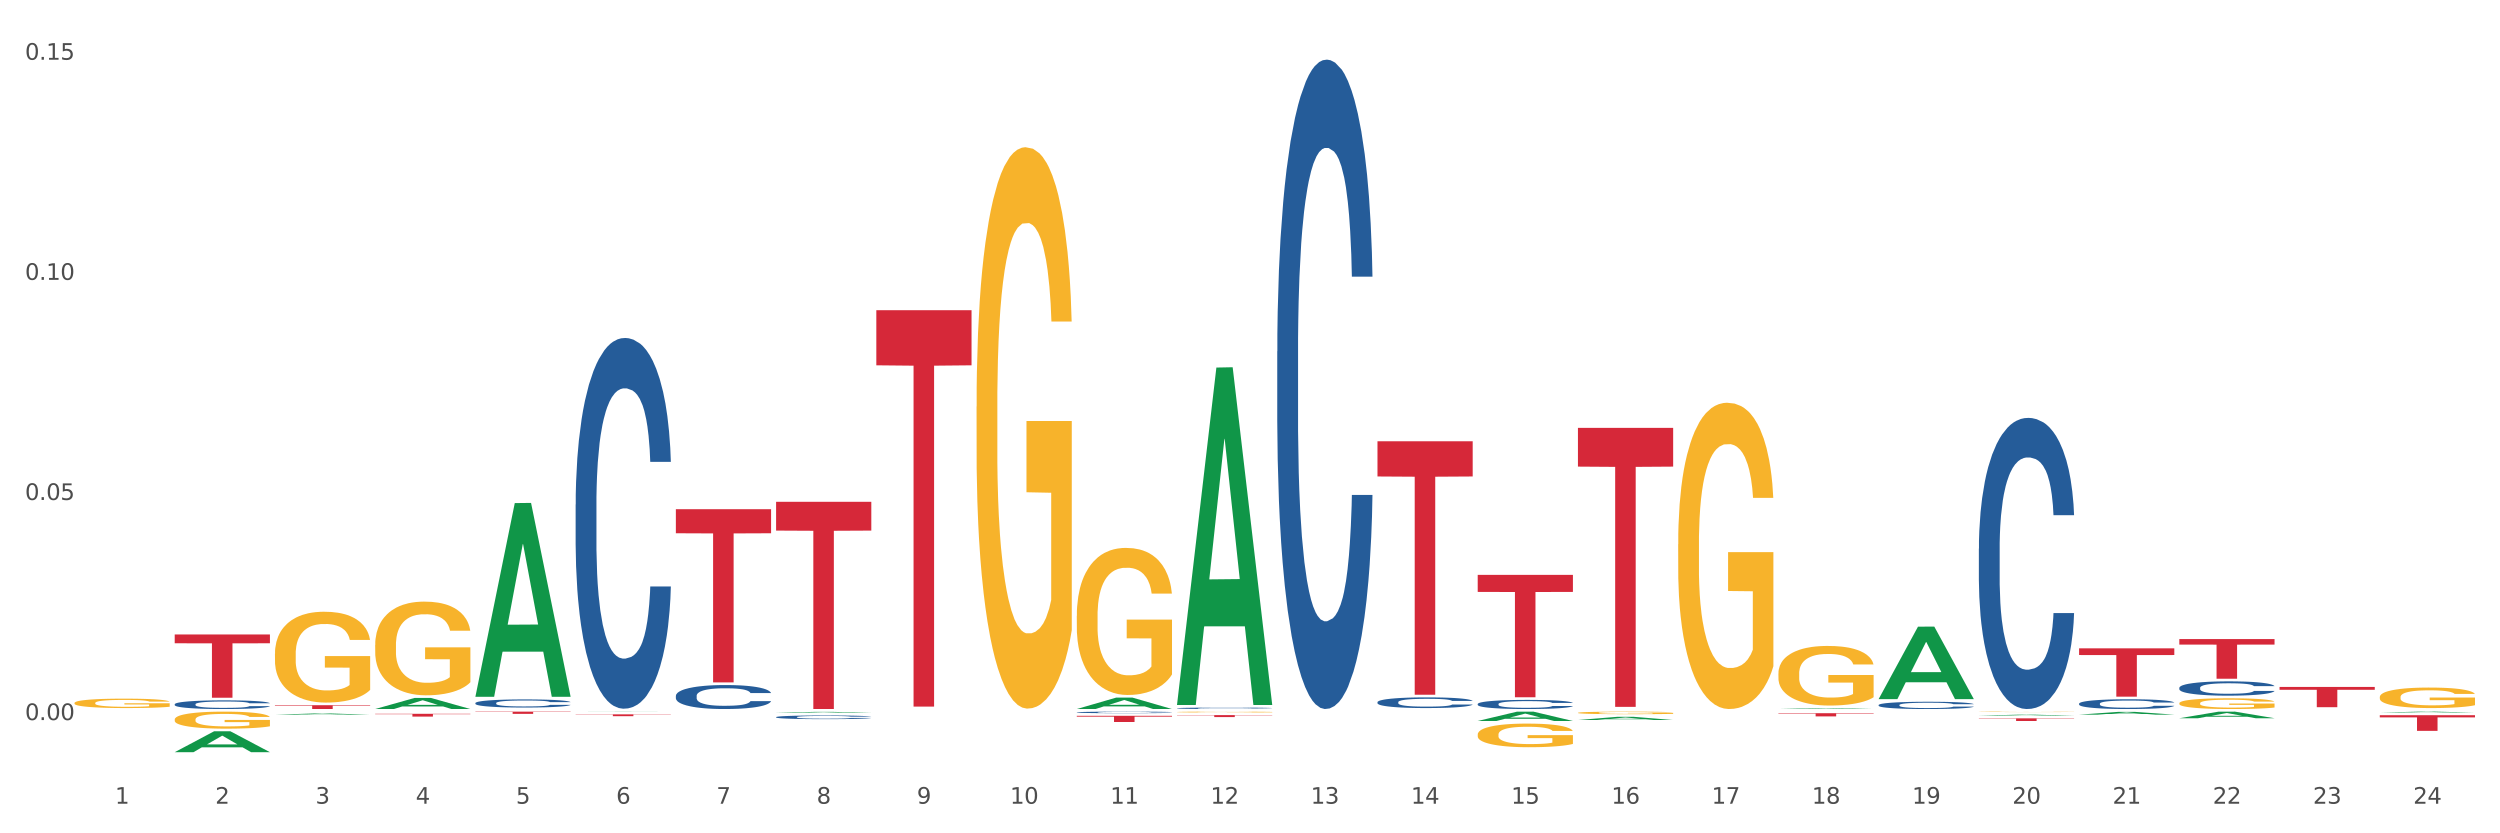 <?xml version="1.0" encoding="utf-8" standalone="no"?>
<!DOCTYPE svg PUBLIC "-//W3C//DTD SVG 1.1//EN"
  "http://www.w3.org/Graphics/SVG/1.1/DTD/svg11.dtd">
<svg xmlns:xlink="http://www.w3.org/1999/xlink" width="1080pt" height="360pt" viewBox="0 0 1080 360" xmlns="http://www.w3.org/2000/svg" version="1.1">
 <rect x="0" y="0" width="1080" height="360" fill="#333333" stroke="none"/>
 <defs>
  <style type="text/css">*{stroke-linejoin: round; stroke-linecap: butt}</style>
 </defs>
 <g id="figure_1">
  <g id="patch_1">
   <path d="M 0 360 
L 1080 360 
L 1080 0 
L 0 0 
z
" style="fill: #ffffff; stroke: #ffffff; stroke-linejoin: miter"/>
  </g>
  <g id="axes_1">
   <g id="matplotlib.axis_1">
    <g id="xtick_1">
     <g id="text_1">
      <!-- 1 -->
      <g style="fill: #4d4d4d" transform="translate(49.688 347.204) scale(0.096 -0.096)">
       <defs>
        <path id="DejaVuSans-31" d="M 794 531 
L 1825 531 
L 1825 4091 
L 703 3866 
L 703 4441 
L 1819 4666 
L 2450 4666 
L 2450 531 
L 3481 531 
L 3481 0 
L 794 0 
L 794 531 
z
" transform="scale(0.016)"/>
       </defs>
       <use xlink:href="#DejaVuSans-31"/>
      </g>
     </g>
    </g>
    <g id="xtick_2">
     <g id="text_2">
      <!-- 2 -->
      <g style="fill: #4d4d4d" transform="translate(92.988 347.204) scale(0.096 -0.096)">
       <defs>
        <path id="DejaVuSans-32" d="M 1228 531 
L 3431 531 
L 3431 0 
L 469 0 
L 469 531 
Q 828 903 1448 1529 
Q 2069 2156 2228 2338 
Q 2531 2678 2651 2914 
Q 2772 3150 2772 3378 
Q 2772 3750 2511 3984 
Q 2250 4219 1831 4219 
Q 1534 4219 1204 4116 
Q 875 4013 500 3803 
L 500 4441 
Q 881 4594 1212 4672 
Q 1544 4750 1819 4750 
Q 2544 4750 2975 4387 
Q 3406 4025 3406 3419 
Q 3406 3131 3298 2873 
Q 3191 2616 2906 2266 
Q 2828 2175 2409 1742 
Q 1991 1309 1228 531 
z
" transform="scale(0.016)"/>
       </defs>
       <use xlink:href="#DejaVuSans-32"/>
      </g>
     </g>
    </g>
    <g id="xtick_3">
     <g id="text_3">
      <!-- 3 -->
      <g style="fill: #4d4d4d" transform="translate(136.287 347.204) scale(0.096 -0.096)">
       <defs>
        <path id="DejaVuSans-33" d="M 2597 2516 
Q 3050 2419 3304 2112 
Q 3559 1806 3559 1356 
Q 3559 666 3084 287 
Q 2609 -91 1734 -91 
Q 1441 -91 1130 -33 
Q 819 25 488 141 
L 488 750 
Q 750 597 1062 519 
Q 1375 441 1716 441 
Q 2309 441 2620 675 
Q 2931 909 2931 1356 
Q 2931 1769 2642 2001 
Q 2353 2234 1838 2234 
L 1294 2234 
L 1294 2753 
L 1863 2753 
Q 2328 2753 2575 2939 
Q 2822 3125 2822 3475 
Q 2822 3834 2567 4026 
Q 2313 4219 1838 4219 
Q 1578 4219 1281 4162 
Q 984 4106 628 3988 
L 628 4550 
Q 988 4650 1302 4700 
Q 1616 4750 1894 4750 
Q 2613 4750 3031 4423 
Q 3450 4097 3450 3541 
Q 3450 3153 3228 2886 
Q 3006 2619 2597 2516 
z
" transform="scale(0.016)"/>
       </defs>
       <use xlink:href="#DejaVuSans-33"/>
      </g>
     </g>
    </g>
    <g id="xtick_4">
     <g id="text_4">
      <!-- 4 -->
      <g style="fill: #4d4d4d" transform="translate(179.587 347.204) scale(0.096 -0.096)">
       <defs>
        <path id="DejaVuSans-34" d="M 2419 4116 
L 825 1625 
L 2419 1625 
L 2419 4116 
z
M 2253 4666 
L 3047 4666 
L 3047 1625 
L 3713 1625 
L 3713 1100 
L 3047 1100 
L 3047 0 
L 2419 0 
L 2419 1100 
L 313 1100 
L 313 1709 
L 2253 4666 
z
" transform="scale(0.016)"/>
       </defs>
       <use xlink:href="#DejaVuSans-34"/>
      </g>
     </g>
    </g>
    <g id="xtick_5">
     <g id="text_5">
      <!-- 5 -->
      <g style="fill: #4d4d4d" transform="translate(222.887 347.204) scale(0.096 -0.096)">
       <defs>
        <path id="DejaVuSans-35" d="M 691 4666 
L 3169 4666 
L 3169 4134 
L 1269 4134 
L 1269 2991 
Q 1406 3038 1543 3061 
Q 1681 3084 1819 3084 
Q 2600 3084 3056 2656 
Q 3513 2228 3513 1497 
Q 3513 744 3044 326 
Q 2575 -91 1722 -91 
Q 1428 -91 1123 -41 
Q 819 9 494 109 
L 494 744 
Q 775 591 1075 516 
Q 1375 441 1709 441 
Q 2250 441 2565 725 
Q 2881 1009 2881 1497 
Q 2881 1984 2565 2268 
Q 2250 2553 1709 2553 
Q 1456 2553 1204 2497 
Q 953 2441 691 2322 
L 691 4666 
z
" transform="scale(0.016)"/>
       </defs>
       <use xlink:href="#DejaVuSans-35"/>
      </g>
     </g>
    </g>
    <g id="xtick_6">
     <g id="text_6">
      <!-- 6 -->
      <g style="fill: #4d4d4d" transform="translate(266.186 347.204) scale(0.096 -0.096)">
       <defs>
        <path id="DejaVuSans-36" d="M 2113 2584 
Q 1688 2584 1439 2293 
Q 1191 2003 1191 1497 
Q 1191 994 1439 701 
Q 1688 409 2113 409 
Q 2538 409 2786 701 
Q 3034 994 3034 1497 
Q 3034 2003 2786 2293 
Q 2538 2584 2113 2584 
z
M 3366 4563 
L 3366 3988 
Q 3128 4100 2886 4159 
Q 2644 4219 2406 4219 
Q 1781 4219 1451 3797 
Q 1122 3375 1075 2522 
Q 1259 2794 1537 2939 
Q 1816 3084 2150 3084 
Q 2853 3084 3261 2657 
Q 3669 2231 3669 1497 
Q 3669 778 3244 343 
Q 2819 -91 2113 -91 
Q 1303 -91 875 529 
Q 447 1150 447 2328 
Q 447 3434 972 4092 
Q 1497 4750 2381 4750 
Q 2619 4750 2861 4703 
Q 3103 4656 3366 4563 
z
" transform="scale(0.016)"/>
       </defs>
       <use xlink:href="#DejaVuSans-36"/>
      </g>
     </g>
    </g>
    <g id="xtick_7">
     <g id="text_7">
      <!-- 7 -->
      <g style="fill: #4d4d4d" transform="translate(309.486 347.204) scale(0.096 -0.096)">
       <defs>
        <path id="DejaVuSans-37" d="M 525 4666 
L 3525 4666 
L 3525 4397 
L 1831 0 
L 1172 0 
L 2766 4134 
L 525 4134 
L 525 4666 
z
" transform="scale(0.016)"/>
       </defs>
       <use xlink:href="#DejaVuSans-37"/>
      </g>
     </g>
    </g>
    <g id="xtick_8">
     <g id="text_8">
      <!-- 8 -->
      <g style="fill: #4d4d4d" transform="translate(352.785 347.204) scale(0.096 -0.096)">
       <defs>
        <path id="DejaVuSans-38" d="M 2034 2216 
Q 1584 2216 1326 1975 
Q 1069 1734 1069 1313 
Q 1069 891 1326 650 
Q 1584 409 2034 409 
Q 2484 409 2743 651 
Q 3003 894 3003 1313 
Q 3003 1734 2745 1975 
Q 2488 2216 2034 2216 
z
M 1403 2484 
Q 997 2584 770 2862 
Q 544 3141 544 3541 
Q 544 4100 942 4425 
Q 1341 4750 2034 4750 
Q 2731 4750 3128 4425 
Q 3525 4100 3525 3541 
Q 3525 3141 3298 2862 
Q 3072 2584 2669 2484 
Q 3125 2378 3379 2068 
Q 3634 1759 3634 1313 
Q 3634 634 3220 271 
Q 2806 -91 2034 -91 
Q 1263 -91 848 271 
Q 434 634 434 1313 
Q 434 1759 690 2068 
Q 947 2378 1403 2484 
z
M 1172 3481 
Q 1172 3119 1398 2916 
Q 1625 2713 2034 2713 
Q 2441 2713 2670 2916 
Q 2900 3119 2900 3481 
Q 2900 3844 2670 4047 
Q 2441 4250 2034 4250 
Q 1625 4250 1398 4047 
Q 1172 3844 1172 3481 
z
" transform="scale(0.016)"/>
       </defs>
       <use xlink:href="#DejaVuSans-38"/>
      </g>
     </g>
    </g>
    <g id="xtick_9">
     <g id="text_9">
      <!-- 9 -->
      <g style="fill: #4d4d4d" transform="translate(396.085 347.204) scale(0.096 -0.096)">
       <defs>
        <path id="DejaVuSans-39" d="M 703 97 
L 703 672 
Q 941 559 1184 500 
Q 1428 441 1663 441 
Q 2288 441 2617 861 
Q 2947 1281 2994 2138 
Q 2813 1869 2534 1725 
Q 2256 1581 1919 1581 
Q 1219 1581 811 2004 
Q 403 2428 403 3163 
Q 403 3881 828 4315 
Q 1253 4750 1959 4750 
Q 2769 4750 3195 4129 
Q 3622 3509 3622 2328 
Q 3622 1225 3098 567 
Q 2575 -91 1691 -91 
Q 1453 -91 1209 -44 
Q 966 3 703 97 
z
M 1959 2075 
Q 2384 2075 2632 2365 
Q 2881 2656 2881 3163 
Q 2881 3666 2632 3958 
Q 2384 4250 1959 4250 
Q 1534 4250 1286 3958 
Q 1038 3666 1038 3163 
Q 1038 2656 1286 2365 
Q 1534 2075 1959 2075 
z
" transform="scale(0.016)"/>
       </defs>
       <use xlink:href="#DejaVuSans-39"/>
      </g>
     </g>
    </g>
    <g id="xtick_10">
     <g id="text_10">
      <!-- 10 -->
      <g style="fill: #4d4d4d" transform="translate(436.331 347.204) scale(0.096 -0.096)">
       <defs>
        <path id="DejaVuSans-30" d="M 2034 4250 
Q 1547 4250 1301 3770 
Q 1056 3291 1056 2328 
Q 1056 1369 1301 889 
Q 1547 409 2034 409 
Q 2525 409 2770 889 
Q 3016 1369 3016 2328 
Q 3016 3291 2770 3770 
Q 2525 4250 2034 4250 
z
M 2034 4750 
Q 2819 4750 3233 4129 
Q 3647 3509 3647 2328 
Q 3647 1150 3233 529 
Q 2819 -91 2034 -91 
Q 1250 -91 836 529 
Q 422 1150 422 2328 
Q 422 3509 836 4129 
Q 1250 4750 2034 4750 
z
" transform="scale(0.016)"/>
       </defs>
       <use xlink:href="#DejaVuSans-31"/>
       <use xlink:href="#DejaVuSans-30" transform="translate(63.623 0)"/>
      </g>
     </g>
    </g>
    <g id="xtick_11">
     <g id="text_11">
      <!-- 11 -->
      <g style="fill: #4d4d4d" transform="translate(479.63 347.204) scale(0.096 -0.096)">
       <use xlink:href="#DejaVuSans-31"/>
       <use xlink:href="#DejaVuSans-31" transform="translate(63.623 0)"/>
      </g>
     </g>
    </g>
    <g id="xtick_12">
     <g id="text_12">
      <!-- 12 -->
      <g style="fill: #4d4d4d" transform="translate(522.93 347.204) scale(0.096 -0.096)">
       <use xlink:href="#DejaVuSans-31"/>
       <use xlink:href="#DejaVuSans-32" transform="translate(63.623 0)"/>
      </g>
     </g>
    </g>
    <g id="xtick_13">
     <g id="text_13">
      <!-- 13 -->
      <g style="fill: #4d4d4d" transform="translate(566.229 347.204) scale(0.096 -0.096)">
       <use xlink:href="#DejaVuSans-31"/>
       <use xlink:href="#DejaVuSans-33" transform="translate(63.623 0)"/>
      </g>
     </g>
    </g>
    <g id="xtick_14">
     <g id="text_14">
      <!-- 14 -->
      <g style="fill: #4d4d4d" transform="translate(609.529 347.204) scale(0.096 -0.096)">
       <use xlink:href="#DejaVuSans-31"/>
       <use xlink:href="#DejaVuSans-34" transform="translate(63.623 0)"/>
      </g>
     </g>
    </g>
    <g id="xtick_15">
     <g id="text_15">
      <!-- 15 -->
      <g style="fill: #4d4d4d" transform="translate(652.828 347.204) scale(0.096 -0.096)">
       <use xlink:href="#DejaVuSans-31"/>
       <use xlink:href="#DejaVuSans-35" transform="translate(63.623 0)"/>
      </g>
     </g>
    </g>
    <g id="xtick_16">
     <g id="text_16">
      <!-- 16 -->
      <g style="fill: #4d4d4d" transform="translate(696.128 347.204) scale(0.096 -0.096)">
       <use xlink:href="#DejaVuSans-31"/>
       <use xlink:href="#DejaVuSans-36" transform="translate(63.623 0)"/>
      </g>
     </g>
    </g>
    <g id="xtick_17">
     <g id="text_17">
      <!-- 17 -->
      <g style="fill: #4d4d4d" transform="translate(739.428 347.204) scale(0.096 -0.096)">
       <use xlink:href="#DejaVuSans-31"/>
       <use xlink:href="#DejaVuSans-37" transform="translate(63.623 0)"/>
      </g>
     </g>
    </g>
    <g id="xtick_18">
     <g id="text_18">
      <!-- 18 -->
      <g style="fill: #4d4d4d" transform="translate(782.727 347.204) scale(0.096 -0.096)">
       <use xlink:href="#DejaVuSans-31"/>
       <use xlink:href="#DejaVuSans-38" transform="translate(63.623 0)"/>
      </g>
     </g>
    </g>
    <g id="xtick_19">
     <g id="text_19">
      <!-- 19 -->
      <g style="fill: #4d4d4d" transform="translate(826.027 347.204) scale(0.096 -0.096)">
       <use xlink:href="#DejaVuSans-31"/>
       <use xlink:href="#DejaVuSans-39" transform="translate(63.623 0)"/>
      </g>
     </g>
    </g>
    <g id="xtick_20">
     <g id="text_20">
      <!-- 20 -->
      <g style="fill: #4d4d4d" transform="translate(869.326 347.204) scale(0.096 -0.096)">
       <use xlink:href="#DejaVuSans-32"/>
       <use xlink:href="#DejaVuSans-30" transform="translate(63.623 0)"/>
      </g>
     </g>
    </g>
    <g id="xtick_21">
     <g id="text_21">
      <!-- 21 -->
      <g style="fill: #4d4d4d" transform="translate(912.626 347.204) scale(0.096 -0.096)">
       <use xlink:href="#DejaVuSans-32"/>
       <use xlink:href="#DejaVuSans-31" transform="translate(63.623 0)"/>
      </g>
     </g>
    </g>
    <g id="xtick_22">
     <g id="text_22">
      <!-- 22 -->
      <g style="fill: #4d4d4d" transform="translate(955.926 347.204) scale(0.096 -0.096)">
       <use xlink:href="#DejaVuSans-32"/>
       <use xlink:href="#DejaVuSans-32" transform="translate(63.623 0)"/>
      </g>
     </g>
    </g>
    <g id="xtick_23">
     <g id="text_23">
      <!-- 23 -->
      <g style="fill: #4d4d4d" transform="translate(999.225 347.204) scale(0.096 -0.096)">
       <use xlink:href="#DejaVuSans-32"/>
       <use xlink:href="#DejaVuSans-33" transform="translate(63.623 0)"/>
      </g>
     </g>
    </g>
    <g id="xtick_24">
     <g id="text_24">
      <!-- 24 -->
      <g style="fill: #4d4d4d" transform="translate(1042.525 347.204) scale(0.096 -0.096)">
       <use xlink:href="#DejaVuSans-32"/>
       <use xlink:href="#DejaVuSans-34" transform="translate(63.623 0)"/>
      </g>
     </g>
    </g>
    <g id="xtick_25"/>
    <g id="xtick_26"/>
    <g id="xtick_27"/>
    <g id="xtick_28"/>
    <g id="xtick_29"/>
    <g id="xtick_30"/>
    <g id="xtick_31"/>
    <g id="xtick_32"/>
    <g id="xtick_33"/>
    <g id="xtick_34"/>
    <g id="xtick_35"/>
    <g id="xtick_36"/>
    <g id="xtick_37"/>
    <g id="xtick_38"/>
    <g id="xtick_39"/>
    <g id="xtick_40"/>
    <g id="xtick_41"/>
    <g id="xtick_42"/>
    <g id="xtick_43"/>
    <g id="xtick_44"/>
    <g id="xtick_45"/>
    <g id="xtick_46"/>
    <g id="xtick_47"/>
   </g>
   <g id="matplotlib.axis_2">
    <g id="ytick_1">
     <g id="text_25">
      <!-- 0.00 -->
      <g style="fill: #4d4d4d" transform="translate(10.8 311.074) scale(0.096 -0.096)">
       <defs>
        <path id="DejaVuSans-2e" d="M 684 794 
L 1344 794 
L 1344 0 
L 684 0 
L 684 794 
z
" transform="scale(0.016)"/>
       </defs>
       <use xlink:href="#DejaVuSans-30"/>
       <use xlink:href="#DejaVuSans-2e" transform="translate(63.623 0)"/>
       <use xlink:href="#DejaVuSans-30" transform="translate(95.41 0)"/>
       <use xlink:href="#DejaVuSans-30" transform="translate(159.033 0)"/>
      </g>
     </g>
    </g>
    <g id="ytick_2">
     <g id="text_26">
      <!-- 0.05 -->
      <g style="fill: #4d4d4d" transform="translate(10.8 215.985) scale(0.096 -0.096)">
       <use xlink:href="#DejaVuSans-30"/>
       <use xlink:href="#DejaVuSans-2e" transform="translate(63.623 0)"/>
       <use xlink:href="#DejaVuSans-30" transform="translate(95.41 0)"/>
       <use xlink:href="#DejaVuSans-35" transform="translate(159.033 0)"/>
      </g>
     </g>
    </g>
    <g id="ytick_3">
     <g id="text_27">
      <!-- 0.10 -->
      <g style="fill: #4d4d4d" transform="translate(10.8 120.897) scale(0.096 -0.096)">
       <use xlink:href="#DejaVuSans-30"/>
       <use xlink:href="#DejaVuSans-2e" transform="translate(63.623 0)"/>
       <use xlink:href="#DejaVuSans-31" transform="translate(95.41 0)"/>
       <use xlink:href="#DejaVuSans-30" transform="translate(159.033 0)"/>
      </g>
     </g>
    </g>
    <g id="ytick_4">
     <g id="text_28">
      <!-- 0.15 -->
      <g style="fill: #4d4d4d" transform="translate(10.8 25.809) scale(0.096 -0.096)">
       <use xlink:href="#DejaVuSans-30"/>
       <use xlink:href="#DejaVuSans-2e" transform="translate(63.623 0)"/>
       <use xlink:href="#DejaVuSans-31" transform="translate(95.41 0)"/>
       <use xlink:href="#DejaVuSans-35" transform="translate(159.033 0)"/>
      </g>
     </g>
    </g>
    <g id="ytick_5"/>
    <g id="ytick_6"/>
    <g id="ytick_7"/>
   </g>
   <g id="PolyCollection_1">
    <path d="M 75.475 324.933 
L 75.517 324.924 
L 92.48 315.918 
L 99.519 315.91 
L 116.609 324.95 
L 108.467 324.95 
L 104.778 322.844 
L 87.264 322.844 
L 87.136 322.878 
L 83.574 324.95 
L 75.475 324.95 
L 75.475 324.933 
L 89.469 321.588 
L 102.573 321.58 
L 96.084 317.836 
L 95.999 317.819 
L 95.915 317.845 
L 89.426 321.58 
L 89.469 321.588 
L 75.475 324.933 
z
" clip-path="url(#p03bb5df735)" style="fill: #109648"/>
    <path d="M 118.774 308.769 
L 118.817 308.769 
L 135.779 308.211 
L 142.819 308.211 
L 159.909 308.77 
L 151.767 308.77 
L 148.077 308.64 
L 130.563 308.64 
L 130.436 308.642 
L 126.874 308.77 
L 118.774 308.77 
L 118.774 308.769 
L 132.768 308.562 
L 145.872 308.562 
L 139.384 308.33 
L 139.299 308.329 
L 139.214 308.33 
L 132.726 308.562 
L 132.768 308.562 
L 118.774 308.769 
z
" clip-path="url(#p03bb5df735)" style="fill: #109648"/>
    <path d="M 854.867 309.186 
L 854.909 309.185 
L 871.872 308.735 
L 878.912 308.735 
L 896.002 309.187 
L 887.86 309.187 
L 884.17 309.081 
L 866.656 309.081 
L 866.529 309.083 
L 862.967 309.187 
L 854.867 309.187 
L 854.867 309.186 
L 868.861 309.019 
L 881.965 309.018 
L 875.477 308.831 
L 875.392 308.83 
L 875.307 308.831 
L 868.819 309.018 
L 868.861 309.019 
L 854.867 309.186 
z
" clip-path="url(#p03bb5df735)" style="fill: #109648"/>
    <path d="M 898.167 308.726 
L 898.209 308.725 
L 915.172 307.522 
L 922.211 307.521 
L 939.301 308.728 
L 931.159 308.728 
L 927.47 308.447 
L 909.956 308.447 
L 909.829 308.452 
L 906.266 308.728 
L 898.167 308.728 
L 898.167 308.726 
L 912.161 308.28 
L 925.265 308.278 
L 918.776 307.778 
L 918.692 307.776 
L 918.607 307.78 
L 912.118 308.278 
L 912.161 308.28 
L 898.167 308.726 
z
" clip-path="url(#p03bb5df735)" style="fill: #109648"/>
    <path d="M 941.466 310.274 
L 941.509 310.271 
L 958.471 307.429 
L 965.511 307.426 
L 982.601 310.279 
L 974.459 310.279 
L 970.769 309.615 
L 953.255 309.615 
L 953.128 309.626 
L 949.566 310.279 
L 941.466 310.279 
L 941.466 310.274 
L 955.46 309.219 
L 968.564 309.216 
L 962.076 308.034 
L 961.991 308.029 
L 961.906 308.037 
L 955.418 309.216 
L 955.46 309.219 
L 941.466 310.274 
z
" clip-path="url(#p03bb5df735)" style="fill: #109648"/>
    <path d="M 1028.065 307.847 
L 1028.108 307.846 
L 1045.071 307.427 
L 1052.11 307.426 
L 1069.2 307.848 
L 1061.058 307.848 
L 1057.369 307.749 
L 1039.854 307.749 
L 1039.727 307.751 
L 1036.165 307.848 
L 1028.065 307.848 
L 1028.065 307.847 
L 1042.06 307.691 
L 1055.163 307.691 
L 1048.675 307.516 
L 1048.59 307.515 
L 1048.505 307.516 
L 1042.017 307.691 
L 1042.06 307.691 
L 1028.065 307.847 
z
" clip-path="url(#p03bb5df735)" style="fill: #109648"/>
    <path d="M 768.268 290.946 
L 768.316 290.922 
L 768.316 290.076 
L 768.414 289.347 
L 768.899 287.583 
L 769.628 286.125 
L 770.162 285.348 
L 770.696 284.713 
L 771.327 284.078 
L 772.105 283.42 
L 773.513 282.455 
L 774.387 281.962 
L 775.456 281.444 
L 777.398 280.692 
L 778.807 280.268 
L 780.263 279.915 
L 782.643 279.492 
L 784.197 279.304 
L 785.848 279.163 
L 787.84 279.069 
L 789.345 279.045 
L 792.648 279.116 
L 795.464 279.327 
L 796.824 279.492 
L 798.572 279.774 
L 799.495 279.962 
L 801.001 280.339 
L 802.555 280.833 
L 803.623 281.256 
L 805.226 282.056 
L 806.44 282.855 
L 807.557 283.843 
L 808.14 284.525 
L 808.577 285.16 
L 808.965 285.889 
L 809.354 287.042 
L 800.612 287.042 
L 800.272 286.219 
L 799.738 285.442 
L 798.961 284.69 
L 798.281 284.219 
L 797.116 283.631 
L 796.047 283.255 
L 794.93 282.973 
L 793.57 282.738 
L 792.502 282.62 
L 790.996 282.526 
L 788.034 282.55 
L 786.043 282.738 
L 784.683 282.973 
L 783.809 283.185 
L 783.032 283.42 
L 782.158 283.749 
L 781.138 284.243 
L 780.409 284.69 
L 779.681 285.254 
L 779.098 285.819 
L 778.564 286.477 
L 778.127 287.183 
L 777.787 287.912 
L 777.495 288.806 
L 777.252 290.287 
L 777.252 293.51 
L 777.35 294.239 
L 777.592 295.203 
L 777.884 295.932 
L 778.369 296.802 
L 778.807 297.39 
L 779.632 298.237 
L 780.555 298.943 
L 781.283 299.389 
L 782.012 299.766 
L 783.275 300.283 
L 784.683 300.707 
L 785.897 300.965 
L 787.548 301.2 
L 788.665 301.295 
L 789.637 301.342 
L 792.016 301.342 
L 793.716 301.271 
L 795.61 301.106 
L 797.067 300.895 
L 798.281 300.636 
L 799.641 300.213 
L 800.515 299.813 
L 800.515 294.897 
L 789.831 294.874 
L 789.831 291.605 
L 809.403 291.605 
L 809.403 301.2 
L 808.577 301.694 
L 807.654 302.141 
L 806.683 302.541 
L 805.226 303.035 
L 803.478 303.505 
L 801.923 303.835 
L 800.272 304.117 
L 798.33 304.376 
L 795.804 304.611 
L 794.25 304.705 
L 792.308 304.775 
L 790.025 304.799 
L 788.034 304.752 
L 786.091 304.634 
L 784.052 304.423 
L 782.06 304.117 
L 780.555 303.811 
L 779.049 303.435 
L 777.447 302.941 
L 776.184 302.471 
L 775.213 302.047 
L 774.144 301.506 
L 772.979 300.801 
L 772.105 300.166 
L 771.327 299.507 
L 770.502 298.66 
L 769.919 297.931 
L 769.336 297.014 
L 768.996 296.332 
L 768.608 295.274 
L 768.316 293.792 
L 768.268 290.946 
z
" clip-path="url(#p03bb5df735)" style="fill: #f7b32b"/>
    <path d="M 724.968 235.127 
L 725.017 235.006 
L 725.017 230.656 
L 725.114 226.91 
L 725.6 217.847 
L 726.328 210.355 
L 726.862 206.367 
L 727.397 203.105 
L 728.028 199.842 
L 728.805 196.459 
L 730.213 191.504 
L 731.088 188.967 
L 732.156 186.308 
L 734.099 182.442 
L 735.507 180.267 
L 736.964 178.454 
L 739.344 176.279 
L 740.898 175.312 
L 742.549 174.587 
L 744.54 174.104 
L 746.046 173.983 
L 749.348 174.346 
L 752.165 175.433 
L 753.525 176.279 
L 755.273 177.729 
L 756.196 178.696 
L 757.701 180.629 
L 759.255 183.167 
L 760.324 185.342 
L 761.926 189.45 
L 763.14 193.559 
L 764.257 198.634 
L 764.84 202.138 
L 765.277 205.401 
L 765.666 209.147 
L 766.054 215.068 
L 757.313 215.068 
L 756.973 210.838 
L 756.438 206.851 
L 755.661 202.984 
L 754.982 200.567 
L 753.816 197.546 
L 752.748 195.613 
L 751.631 194.163 
L 750.271 192.954 
L 749.202 192.35 
L 747.697 191.867 
L 744.734 191.988 
L 742.743 192.954 
L 741.383 194.163 
L 740.509 195.25 
L 739.732 196.459 
L 738.858 198.15 
L 737.838 200.688 
L 737.11 202.984 
L 736.381 205.884 
L 735.798 208.784 
L 735.264 212.168 
L 734.827 215.793 
L 734.487 219.539 
L 734.196 224.13 
L 733.953 231.743 
L 733.953 248.298 
L 734.05 252.044 
L 734.293 256.998 
L 734.584 260.744 
L 735.07 265.215 
L 735.507 268.236 
L 736.333 272.586 
L 737.255 276.211 
L 737.984 278.507 
L 738.712 280.441 
L 739.975 283.099 
L 741.383 285.274 
L 742.597 286.603 
L 744.249 287.812 
L 745.366 288.295 
L 746.337 288.537 
L 748.717 288.537 
L 750.416 288.174 
L 752.31 287.328 
L 753.767 286.241 
L 754.982 284.911 
L 756.341 282.736 
L 757.216 280.682 
L 757.216 255.427 
L 746.531 255.306 
L 746.531 238.51 
L 766.103 238.51 
L 766.103 287.812 
L 765.277 290.349 
L 764.355 292.645 
L 763.383 294.699 
L 761.926 297.237 
L 760.178 299.654 
L 758.624 301.345 
L 756.973 302.795 
L 755.03 304.125 
L 752.505 305.333 
L 750.951 305.816 
L 749.008 306.179 
L 746.725 306.3 
L 744.734 306.058 
L 742.792 305.454 
L 740.752 304.366 
L 738.761 302.795 
L 737.255 301.224 
L 735.75 299.291 
L 734.147 296.754 
L 732.884 294.337 
L 731.913 292.162 
L 730.845 289.382 
L 729.679 285.757 
L 728.805 282.495 
L 728.028 279.111 
L 727.202 274.761 
L 726.62 271.015 
L 726.037 266.303 
L 725.697 262.798 
L 725.308 257.361 
L 725.017 249.748 
L 724.968 235.127 
z
" clip-path="url(#p03bb5df735)" style="fill: #f7b32b"/>
    <path d="M 941.466 303.802 
L 941.515 303.797 
L 941.515 303.645 
L 941.612 303.513 
L 942.098 303.195 
L 942.826 302.932 
L 943.36 302.792 
L 943.894 302.678 
L 944.526 302.563 
L 945.303 302.444 
L 946.711 302.271 
L 947.585 302.182 
L 948.654 302.088 
L 950.596 301.953 
L 952.005 301.876 
L 953.462 301.813 
L 955.841 301.736 
L 957.396 301.702 
L 959.047 301.677 
L 961.038 301.66 
L 962.543 301.656 
L 965.846 301.668 
L 968.663 301.707 
L 970.022 301.736 
L 971.771 301.787 
L 972.694 301.821 
L 974.199 301.889 
L 975.753 301.978 
L 976.822 302.054 
L 978.424 302.199 
L 979.638 302.343 
L 980.755 302.521 
L 981.338 302.644 
L 981.775 302.758 
L 982.164 302.89 
L 982.552 303.098 
L 973.811 303.098 
L 973.471 302.949 
L 972.936 302.809 
L 972.159 302.674 
L 971.479 302.589 
L 970.314 302.483 
L 969.245 302.415 
L 968.128 302.364 
L 966.769 302.321 
L 965.7 302.3 
L 964.195 302.283 
L 961.232 302.288 
L 959.241 302.321 
L 957.881 302.364 
L 957.007 302.402 
L 956.23 302.444 
L 955.356 302.504 
L 954.336 302.593 
L 953.607 302.674 
L 952.879 302.775 
L 952.296 302.877 
L 951.762 302.996 
L 951.325 303.123 
L 950.985 303.255 
L 950.694 303.416 
L 950.451 303.683 
L 950.451 304.264 
L 950.548 304.395 
L 950.791 304.569 
L 951.082 304.701 
L 951.568 304.858 
L 952.005 304.964 
L 952.83 305.116 
L 953.753 305.244 
L 954.482 305.324 
L 955.21 305.392 
L 956.473 305.485 
L 957.881 305.562 
L 959.095 305.608 
L 960.747 305.651 
L 961.864 305.668 
L 962.835 305.676 
L 965.215 305.676 
L 966.914 305.663 
L 968.808 305.634 
L 970.265 305.596 
L 971.479 305.549 
L 972.839 305.473 
L 973.713 305.401 
L 973.713 304.514 
L 963.029 304.51 
L 963.029 303.92 
L 982.601 303.92 
L 982.601 305.651 
L 981.775 305.74 
L 980.852 305.82 
L 979.881 305.892 
L 978.424 305.982 
L 976.676 306.066 
L 975.122 306.126 
L 973.471 306.177 
L 971.528 306.223 
L 969.003 306.266 
L 967.449 306.283 
L 965.506 306.295 
L 963.223 306.3 
L 961.232 306.291 
L 959.29 306.27 
L 957.25 306.232 
L 955.259 306.177 
L 953.753 306.122 
L 952.248 306.054 
L 950.645 305.965 
L 949.382 305.88 
L 948.411 305.803 
L 947.343 305.706 
L 946.177 305.579 
L 945.303 305.464 
L 944.526 305.345 
L 943.7 305.193 
L 943.117 305.061 
L 942.535 304.896 
L 942.195 304.773 
L 941.806 304.582 
L 941.515 304.315 
L 941.466 303.802 
z
" clip-path="url(#p03bb5df735)" style="fill: #f7b32b"/>
    <path d="M 854.867 307.51 
L 854.916 307.51 
L 854.916 307.504 
L 855.013 307.499 
L 855.498 307.487 
L 856.227 307.476 
L 856.761 307.471 
L 857.295 307.466 
L 857.927 307.462 
L 858.704 307.457 
L 860.112 307.45 
L 860.986 307.447 
L 862.055 307.443 
L 863.997 307.438 
L 865.406 307.435 
L 866.863 307.432 
L 869.242 307.429 
L 870.796 307.428 
L 872.448 307.427 
L 874.439 307.426 
L 875.944 307.426 
L 879.247 307.427 
L 882.063 307.428 
L 883.423 307.429 
L 885.172 307.431 
L 886.094 307.433 
L 887.6 307.435 
L 889.154 307.439 
L 890.222 307.442 
L 891.825 307.448 
L 893.039 307.453 
L 894.156 307.46 
L 894.739 307.465 
L 895.176 307.469 
L 895.565 307.475 
L 895.953 307.483 
L 887.211 307.483 
L 886.871 307.477 
L 886.337 307.471 
L 885.56 307.466 
L 884.88 307.463 
L 883.715 307.459 
L 882.646 307.456 
L 881.529 307.454 
L 880.169 307.452 
L 879.101 307.452 
L 877.596 307.451 
L 874.633 307.451 
L 872.642 307.452 
L 871.282 307.454 
L 870.408 307.456 
L 869.631 307.457 
L 868.757 307.459 
L 867.737 307.463 
L 867.008 307.466 
L 866.28 307.47 
L 865.697 307.474 
L 865.163 307.479 
L 864.726 307.484 
L 864.386 307.489 
L 864.094 307.495 
L 863.852 307.506 
L 863.852 307.528 
L 863.949 307.533 
L 864.192 307.54 
L 864.483 307.545 
L 864.969 307.552 
L 865.406 307.556 
L 866.231 307.562 
L 867.154 307.567 
L 867.883 307.57 
L 868.611 307.572 
L 869.874 307.576 
L 871.282 307.579 
L 872.496 307.581 
L 874.147 307.583 
L 875.264 307.583 
L 876.236 307.584 
L 878.615 307.584 
L 880.315 307.583 
L 882.209 307.582 
L 883.666 307.58 
L 884.88 307.579 
L 886.24 307.576 
L 887.114 307.573 
L 887.114 307.538 
L 876.43 307.538 
L 876.43 307.515 
L 896.002 307.515 
L 896.002 307.583 
L 895.176 307.586 
L 894.253 307.589 
L 893.282 307.592 
L 891.825 307.596 
L 890.077 307.599 
L 888.523 307.601 
L 886.871 307.603 
L 884.929 307.605 
L 882.403 307.607 
L 880.849 307.607 
L 878.907 307.608 
L 876.624 307.608 
L 874.633 307.608 
L 872.69 307.607 
L 870.651 307.605 
L 868.66 307.603 
L 867.154 307.601 
L 865.649 307.598 
L 864.046 307.595 
L 862.783 307.592 
L 861.812 307.589 
L 860.743 307.585 
L 859.578 307.58 
L 858.704 307.575 
L 857.927 307.571 
L 857.101 307.565 
L 856.518 307.56 
L 855.935 307.553 
L 855.596 307.548 
L 855.207 307.541 
L 854.916 307.53 
L 854.867 307.51 
z
" clip-path="url(#p03bb5df735)" style="fill: #f7b32b"/>
    <path d="M 1028.065 301.121 
L 1028.114 301.112 
L 1028.114 300.821 
L 1028.211 300.57 
L 1028.697 299.964 
L 1029.425 299.462 
L 1029.959 299.195 
L 1030.494 298.977 
L 1031.125 298.758 
L 1031.902 298.532 
L 1033.31 298.2 
L 1034.185 298.03 
L 1035.253 297.852 
L 1037.196 297.593 
L 1038.604 297.448 
L 1040.061 297.326 
L 1042.441 297.181 
L 1043.995 297.116 
L 1045.646 297.067 
L 1047.637 297.035 
L 1049.143 297.027 
L 1052.445 297.051 
L 1055.262 297.124 
L 1056.622 297.181 
L 1058.37 297.278 
L 1059.293 297.342 
L 1060.798 297.472 
L 1062.352 297.642 
L 1063.421 297.787 
L 1065.023 298.062 
L 1066.238 298.338 
L 1067.355 298.677 
L 1067.937 298.912 
L 1068.374 299.13 
L 1068.763 299.381 
L 1069.151 299.778 
L 1060.41 299.778 
L 1060.07 299.494 
L 1059.536 299.227 
L 1058.759 298.969 
L 1058.079 298.807 
L 1056.913 298.605 
L 1055.845 298.475 
L 1054.728 298.378 
L 1053.368 298.297 
L 1052.299 298.257 
L 1050.794 298.224 
L 1047.831 298.232 
L 1045.84 298.297 
L 1044.48 298.378 
L 1043.606 298.451 
L 1042.829 298.532 
L 1041.955 298.645 
L 1040.935 298.815 
L 1040.207 298.969 
L 1039.478 299.163 
L 1038.895 299.357 
L 1038.361 299.583 
L 1037.924 299.826 
L 1037.584 300.077 
L 1037.293 300.384 
L 1037.05 300.894 
L 1037.05 302.002 
L 1037.147 302.253 
L 1037.39 302.585 
L 1037.681 302.836 
L 1038.167 303.135 
L 1038.604 303.337 
L 1039.43 303.628 
L 1040.352 303.871 
L 1041.081 304.025 
L 1041.809 304.154 
L 1043.072 304.332 
L 1044.48 304.478 
L 1045.695 304.567 
L 1047.346 304.648 
L 1048.463 304.68 
L 1049.434 304.696 
L 1051.814 304.696 
L 1053.513 304.672 
L 1055.408 304.615 
L 1056.864 304.543 
L 1058.079 304.454 
L 1059.438 304.308 
L 1060.313 304.17 
L 1060.313 302.48 
L 1049.628 302.472 
L 1049.628 301.347 
L 1069.2 301.347 
L 1069.2 304.648 
L 1068.374 304.818 
L 1067.452 304.971 
L 1066.48 305.109 
L 1065.023 305.279 
L 1063.275 305.441 
L 1061.721 305.554 
L 1060.07 305.651 
L 1058.127 305.74 
L 1055.602 305.821 
L 1054.048 305.853 
L 1052.105 305.877 
L 1049.823 305.886 
L 1047.831 305.869 
L 1045.889 305.829 
L 1043.849 305.756 
L 1041.858 305.651 
L 1040.352 305.546 
L 1038.847 305.416 
L 1037.244 305.246 
L 1035.982 305.085 
L 1035.01 304.939 
L 1033.942 304.753 
L 1032.776 304.51 
L 1031.902 304.292 
L 1031.125 304.065 
L 1030.299 303.774 
L 1029.717 303.523 
L 1029.134 303.208 
L 1028.794 302.973 
L 1028.405 302.609 
L 1028.114 302.099 
L 1028.065 301.121 
z
" clip-path="url(#p03bb5df735)" style="fill: #f7b32b"/>
    <path d="M 421.871 175.663 
L 421.92 175.441 
L 421.92 167.467 
L 422.017 160.601 
L 422.503 143.989 
L 423.231 130.256 
L 423.765 122.946 
L 424.299 116.966 
L 424.931 110.986 
L 425.708 104.784 
L 427.116 95.702 
L 427.99 91.051 
L 429.059 86.178 
L 431.001 79.09 
L 432.41 75.103 
L 433.867 71.78 
L 436.246 67.794 
L 437.801 66.022 
L 439.452 64.693 
L 441.443 63.807 
L 442.948 63.585 
L 446.251 64.25 
L 449.068 66.243 
L 450.427 67.794 
L 452.176 70.452 
L 453.099 72.223 
L 454.604 75.767 
L 456.158 80.419 
L 457.227 84.406 
L 458.829 91.937 
L 460.043 99.468 
L 461.16 108.771 
L 461.743 115.194 
L 462.18 121.174 
L 462.569 128.041 
L 462.957 138.894 
L 454.216 138.894 
L 453.876 131.142 
L 453.341 123.832 
L 452.564 116.744 
L 451.884 112.315 
L 450.719 106.777 
L 449.65 103.233 
L 448.533 100.575 
L 447.174 98.36 
L 446.105 97.253 
L 444.6 96.367 
L 441.637 96.588 
L 439.646 98.36 
L 438.286 100.575 
L 437.412 102.569 
L 436.635 104.784 
L 435.761 107.885 
L 434.741 112.536 
L 434.013 116.744 
L 433.284 122.06 
L 432.701 127.376 
L 432.167 133.578 
L 431.73 140.223 
L 431.39 147.09 
L 431.099 155.507 
L 430.856 169.461 
L 430.856 199.806 
L 430.953 206.672 
L 431.196 215.754 
L 431.487 222.62 
L 431.973 230.816 
L 432.41 236.353 
L 433.235 244.327 
L 434.158 250.972 
L 434.887 255.18 
L 435.615 258.724 
L 436.878 263.597 
L 438.286 267.584 
L 439.5 270.021 
L 441.152 272.236 
L 442.269 273.122 
L 443.24 273.565 
L 445.62 273.565 
L 447.319 272.9 
L 449.213 271.35 
L 450.67 269.356 
L 451.884 266.92 
L 453.244 262.933 
L 454.118 259.167 
L 454.118 212.874 
L 443.434 212.653 
L 443.434 181.865 
L 463.006 181.865 
L 463.006 272.236 
L 462.18 276.887 
L 461.258 281.096 
L 460.286 284.861 
L 458.829 289.512 
L 457.081 293.942 
L 455.527 297.043 
L 453.876 299.701 
L 451.933 302.138 
L 449.408 304.353 
L 447.854 305.239 
L 445.911 305.903 
L 443.628 306.125 
L 441.637 305.682 
L 439.695 304.574 
L 437.655 302.581 
L 435.664 299.701 
L 434.158 296.822 
L 432.653 293.278 
L 431.05 288.626 
L 429.787 284.197 
L 428.816 280.21 
L 427.748 275.115 
L 426.582 268.47 
L 425.708 262.49 
L 424.931 256.288 
L 424.105 248.314 
L 423.522 241.448 
L 422.94 232.809 
L 422.6 226.386 
L 422.211 216.418 
L 421.92 202.464 
L 421.871 175.663 
z
" clip-path="url(#p03bb5df735)" style="fill: #f7b32b"/>
    <path d="M 162.074 278.604 
L 162.122 278.567 
L 162.122 277.236 
L 162.219 276.09 
L 162.705 273.317 
L 163.434 271.025 
L 163.968 269.805 
L 164.502 268.807 
L 165.133 267.809 
L 165.91 266.774 
L 167.319 265.258 
L 168.193 264.482 
L 169.261 263.669 
L 171.204 262.486 
L 172.612 261.82 
L 174.069 261.266 
L 176.449 260.601 
L 178.003 260.305 
L 179.654 260.083 
L 181.645 259.935 
L 183.151 259.898 
L 186.453 260.009 
L 189.27 260.342 
L 190.63 260.601 
L 192.378 261.044 
L 193.301 261.34 
L 194.807 261.931 
L 196.361 262.708 
L 197.429 263.373 
L 199.032 264.63 
L 200.246 265.887 
L 201.363 267.44 
L 201.946 268.512 
L 202.383 269.51 
L 202.771 270.656 
L 203.16 272.467 
L 194.418 272.467 
L 194.078 271.173 
L 193.544 269.953 
L 192.767 268.77 
L 192.087 268.031 
L 190.921 267.107 
L 189.853 266.515 
L 188.736 266.072 
L 187.376 265.702 
L 186.308 265.517 
L 184.802 265.369 
L 181.84 265.406 
L 179.849 265.702 
L 178.489 266.072 
L 177.615 266.404 
L 176.838 266.774 
L 175.963 267.292 
L 174.943 268.068 
L 174.215 268.77 
L 173.487 269.658 
L 172.904 270.545 
L 172.37 271.58 
L 171.932 272.689 
L 171.592 273.835 
L 171.301 275.24 
L 171.058 277.569 
L 171.058 282.633 
L 171.155 283.779 
L 171.398 285.295 
L 171.69 286.441 
L 172.175 287.808 
L 172.612 288.733 
L 173.438 290.063 
L 174.361 291.173 
L 175.089 291.875 
L 175.818 292.466 
L 177.08 293.28 
L 178.489 293.945 
L 179.703 294.352 
L 181.354 294.721 
L 182.471 294.869 
L 183.442 294.943 
L 185.822 294.943 
L 187.522 294.832 
L 189.416 294.574 
L 190.873 294.241 
L 192.087 293.834 
L 193.447 293.169 
L 194.321 292.54 
L 194.321 284.814 
L 183.637 284.777 
L 183.637 279.639 
L 203.208 279.639 
L 203.208 294.721 
L 202.383 295.498 
L 201.46 296.2 
L 200.489 296.829 
L 199.032 297.605 
L 197.283 298.344 
L 195.729 298.862 
L 194.078 299.305 
L 192.136 299.712 
L 189.61 300.082 
L 188.056 300.23 
L 186.113 300.34 
L 183.831 300.377 
L 181.84 300.303 
L 179.897 300.119 
L 177.857 299.786 
L 175.866 299.305 
L 174.361 298.825 
L 172.855 298.233 
L 171.253 297.457 
L 169.99 296.718 
L 169.019 296.052 
L 167.95 295.202 
L 166.785 294.093 
L 165.91 293.095 
L 165.133 292.06 
L 164.308 290.729 
L 163.725 289.583 
L 163.142 288.141 
L 162.802 287.069 
L 162.414 285.406 
L 162.122 283.077 
L 162.074 278.604 
z
" clip-path="url(#p03bb5df735)" style="fill: #f7b32b"/>
    <path d="M 118.774 282.406 
L 118.823 282.37 
L 118.823 281.08 
L 118.92 279.969 
L 119.406 277.28 
L 120.134 275.058 
L 120.668 273.875 
L 121.202 272.907 
L 121.834 271.94 
L 122.611 270.936 
L 124.019 269.466 
L 124.893 268.713 
L 125.962 267.925 
L 127.904 266.778 
L 129.313 266.133 
L 130.77 265.595 
L 133.149 264.95 
L 134.704 264.663 
L 136.355 264.448 
L 138.346 264.305 
L 139.851 264.269 
L 143.154 264.376 
L 145.971 264.699 
L 147.33 264.95 
L 149.079 265.38 
L 150.001 265.667 
L 151.507 266.24 
L 153.061 266.993 
L 154.13 267.638 
L 155.732 268.857 
L 156.946 270.076 
L 158.063 271.581 
L 158.646 272.621 
L 159.083 273.588 
L 159.472 274.7 
L 159.86 276.456 
L 151.118 276.456 
L 150.779 275.201 
L 150.244 274.019 
L 149.467 272.871 
L 148.787 272.155 
L 147.622 271.258 
L 146.553 270.685 
L 145.436 270.255 
L 144.077 269.896 
L 143.008 269.717 
L 141.503 269.574 
L 138.54 269.61 
L 136.549 269.896 
L 135.189 270.255 
L 134.315 270.577 
L 133.538 270.936 
L 132.664 271.438 
L 131.644 272.19 
L 130.915 272.871 
L 130.187 273.732 
L 129.604 274.592 
L 129.07 275.596 
L 128.633 276.671 
L 128.293 277.782 
L 128.002 279.144 
L 127.759 281.403 
L 127.759 286.313 
L 127.856 287.425 
L 128.099 288.894 
L 128.39 290.005 
L 128.876 291.332 
L 129.313 292.228 
L 130.138 293.518 
L 131.061 294.594 
L 131.79 295.275 
L 132.518 295.848 
L 133.781 296.637 
L 135.189 297.282 
L 136.403 297.676 
L 138.054 298.035 
L 139.171 298.178 
L 140.143 298.25 
L 142.522 298.25 
L 144.222 298.142 
L 146.116 297.891 
L 147.573 297.569 
L 148.787 297.174 
L 150.147 296.529 
L 151.021 295.92 
L 151.021 288.428 
L 140.337 288.392 
L 140.337 283.41 
L 159.909 283.41 
L 159.909 298.035 
L 159.083 298.787 
L 158.16 299.469 
L 157.189 300.078 
L 155.732 300.831 
L 153.984 301.548 
L 152.43 302.049 
L 150.779 302.48 
L 148.836 302.874 
L 146.311 303.232 
L 144.756 303.376 
L 142.814 303.483 
L 140.531 303.519 
L 138.54 303.447 
L 136.598 303.268 
L 134.558 302.945 
L 132.567 302.48 
L 131.061 302.014 
L 129.556 301.44 
L 127.953 300.687 
L 126.69 299.97 
L 125.719 299.325 
L 124.651 298.501 
L 123.485 297.425 
L 122.611 296.458 
L 121.834 295.454 
L 121.008 294.163 
L 120.425 293.052 
L 119.843 291.654 
L 119.503 290.615 
L 119.114 289.002 
L 118.823 286.744 
L 118.774 282.406 
z
" clip-path="url(#p03bb5df735)" style="fill: #f7b32b"/>
    <path d="M 248.673 217.965 
L 248.722 217.818 
L 248.722 213.723 
L 248.867 208.165 
L 249.402 197.926 
L 250.083 190.174 
L 251.25 181.105 
L 251.882 177.302 
L 252.709 173.06 
L 254.41 166.186 
L 256.355 160.335 
L 257.717 157.117 
L 258.738 155.069 
L 261.023 151.413 
L 262.336 149.804 
L 263.697 148.487 
L 264.864 147.61 
L 266.809 146.586 
L 268.365 146.147 
L 270.164 146.001 
L 271.671 146.147 
L 273.665 146.732 
L 276.582 148.487 
L 277.701 149.511 
L 279.208 151.266 
L 280.764 153.607 
L 282.028 155.947 
L 283.487 159.311 
L 284.994 163.699 
L 286.453 169.257 
L 287.474 174.377 
L 288.3 179.789 
L 289.03 186.371 
L 289.564 193.538 
L 289.808 199.535 
L 280.91 199.535 
L 280.666 194.123 
L 280.18 188.272 
L 279.694 184.323 
L 279.159 181.105 
L 278.333 177.448 
L 277.603 175.108 
L 276.388 172.329 
L 275.269 170.574 
L 274.346 169.55 
L 273.227 168.672 
L 270.845 167.795 
L 269.143 167.795 
L 268.073 168.087 
L 266.76 168.819 
L 265.642 169.842 
L 264.329 171.598 
L 263.308 173.499 
L 262.287 175.986 
L 261.704 177.741 
L 260.829 180.959 
L 260.245 183.592 
L 259.467 188.126 
L 259.029 191.344 
L 258.252 199.681 
L 257.911 205.824 
L 257.765 210.066 
L 257.668 214.747 
L 257.668 237.565 
L 257.96 247.803 
L 258.203 252.191 
L 258.592 257.164 
L 259.321 263.6 
L 260.391 269.89 
L 261.509 274.424 
L 262.433 277.203 
L 263.308 279.251 
L 264.183 280.86 
L 265.253 282.323 
L 266.128 283.2 
L 267.441 284.078 
L 268.997 284.517 
L 270.213 284.517 
L 272.692 283.785 
L 273.811 283.054 
L 274.88 282.03 
L 276.047 280.421 
L 276.971 278.666 
L 277.506 277.349 
L 278.381 274.57 
L 279.062 271.645 
L 279.645 268.281 
L 280.034 265.355 
L 280.472 260.967 
L 280.812 255.994 
L 280.91 253.361 
L 289.808 253.361 
L 289.613 258.627 
L 289.273 263.747 
L 288.592 270.621 
L 288.057 274.57 
L 287.231 279.397 
L 286.355 283.493 
L 285.14 288.027 
L 284.021 291.391 
L 282.855 294.317 
L 281.59 296.949 
L 279.305 300.606 
L 278.478 301.63 
L 276.728 303.385 
L 275.367 304.409 
L 273.373 305.433 
L 271.331 306.018 
L 269.192 306.164 
L 267.295 305.872 
L 265.205 304.994 
L 263.892 304.116 
L 262.433 302.8 
L 260.731 300.752 
L 259.127 298.266 
L 257.619 295.34 
L 256.209 291.976 
L 254.897 288.173 
L 253.195 281.884 
L 251.931 275.74 
L 251.007 270.036 
L 250.375 265.209 
L 249.743 259.066 
L 249.402 254.824 
L 248.867 244.585 
L 248.673 235.078 
L 248.673 217.965 
z
" clip-path="url(#p03bb5df735)" style="fill: #255c99"/>
    <path d="M 291.972 300.592 
L 292.021 300.583 
L 292.021 300.318 
L 292.167 299.958 
L 292.702 299.296 
L 293.383 298.794 
L 294.549 298.207 
L 295.182 297.961 
L 296.008 297.687 
L 297.71 297.242 
L 299.655 296.863 
L 301.016 296.655 
L 302.037 296.523 
L 304.323 296.286 
L 305.635 296.182 
L 306.997 296.097 
L 308.164 296.04 
L 310.109 295.974 
L 311.665 295.945 
L 313.464 295.936 
L 314.971 295.945 
L 316.964 295.983 
L 319.882 296.097 
L 321 296.163 
L 322.507 296.277 
L 324.063 296.428 
L 325.328 296.579 
L 326.786 296.797 
L 328.293 297.081 
L 329.752 297.441 
L 330.773 297.772 
L 331.6 298.122 
L 332.329 298.548 
L 332.864 299.012 
L 333.107 299.4 
L 324.209 299.4 
L 323.966 299.05 
L 323.48 298.671 
L 322.994 298.416 
L 322.459 298.207 
L 321.632 297.971 
L 320.903 297.819 
L 319.687 297.639 
L 318.569 297.526 
L 317.645 297.46 
L 316.527 297.403 
L 314.144 297.346 
L 312.443 297.346 
L 311.373 297.365 
L 310.06 297.412 
L 308.942 297.479 
L 307.629 297.592 
L 306.608 297.715 
L 305.587 297.876 
L 305.003 297.99 
L 304.128 298.198 
L 303.545 298.368 
L 302.767 298.662 
L 302.329 298.87 
L 301.551 299.409 
L 301.211 299.807 
L 301.065 300.081 
L 300.968 300.384 
L 300.968 301.861 
L 301.259 302.523 
L 301.502 302.807 
L 301.891 303.129 
L 302.621 303.545 
L 303.691 303.952 
L 304.809 304.246 
L 305.733 304.426 
L 306.608 304.558 
L 307.483 304.662 
L 308.553 304.757 
L 309.428 304.814 
L 310.741 304.87 
L 312.297 304.899 
L 313.512 304.899 
L 315.992 304.852 
L 317.11 304.804 
L 318.18 304.738 
L 319.347 304.634 
L 320.271 304.52 
L 320.806 304.435 
L 321.681 304.255 
L 322.362 304.066 
L 322.945 303.848 
L 323.334 303.659 
L 323.772 303.375 
L 324.112 303.053 
L 324.209 302.883 
L 333.107 302.883 
L 332.913 303.224 
L 332.572 303.555 
L 331.892 304 
L 331.357 304.255 
L 330.53 304.568 
L 329.655 304.833 
L 328.439 305.126 
L 327.321 305.344 
L 326.154 305.533 
L 324.89 305.703 
L 322.605 305.94 
L 321.778 306.006 
L 320.028 306.12 
L 318.666 306.186 
L 316.673 306.252 
L 314.631 306.29 
L 312.491 306.3 
L 310.595 306.281 
L 308.504 306.224 
L 307.191 306.167 
L 305.733 306.082 
L 304.031 305.949 
L 302.426 305.789 
L 300.919 305.599 
L 299.509 305.382 
L 298.196 305.135 
L 296.494 304.729 
L 295.23 304.331 
L 294.306 303.962 
L 293.674 303.65 
L 293.042 303.252 
L 292.702 302.978 
L 292.167 302.315 
L 291.972 301.7 
L 291.972 300.592 
z
" clip-path="url(#p03bb5df735)" style="fill: #255c99"/>
    <path d="M 638.369 304.127 
L 638.418 304.123 
L 638.418 304.022 
L 638.564 303.885 
L 639.098 303.633 
L 639.779 303.442 
L 640.946 303.218 
L 641.578 303.125 
L 642.405 303.02 
L 644.107 302.851 
L 646.052 302.707 
L 647.413 302.627 
L 648.434 302.577 
L 650.719 302.487 
L 652.032 302.447 
L 653.393 302.415 
L 654.56 302.393 
L 656.505 302.368 
L 658.061 302.357 
L 659.86 302.354 
L 661.368 302.357 
L 663.361 302.372 
L 666.278 302.415 
L 667.397 302.44 
L 668.904 302.483 
L 670.46 302.541 
L 671.724 302.599 
L 673.183 302.682 
L 674.69 302.79 
L 676.149 302.927 
L 677.17 303.053 
L 677.996 303.186 
L 678.726 303.348 
L 679.261 303.525 
L 679.504 303.673 
L 670.606 303.673 
L 670.363 303.539 
L 669.877 303.395 
L 669.39 303.298 
L 668.855 303.218 
L 668.029 303.128 
L 667.3 303.071 
L 666.084 303.002 
L 664.966 302.959 
L 664.042 302.934 
L 662.923 302.912 
L 660.541 302.891 
L 658.839 302.891 
L 657.77 302.898 
L 656.457 302.916 
L 655.338 302.941 
L 654.026 302.984 
L 653.005 303.031 
L 651.983 303.092 
L 651.4 303.136 
L 650.525 303.215 
L 649.941 303.28 
L 649.163 303.391 
L 648.726 303.471 
L 647.948 303.676 
L 647.607 303.827 
L 647.462 303.932 
L 647.364 304.047 
L 647.364 304.61 
L 647.656 304.862 
L 647.899 304.97 
L 648.288 305.092 
L 649.017 305.251 
L 650.087 305.406 
L 651.205 305.518 
L 652.129 305.586 
L 653.005 305.637 
L 653.88 305.676 
L 654.949 305.712 
L 655.825 305.734 
L 657.137 305.755 
L 658.693 305.766 
L 659.909 305.766 
L 662.389 305.748 
L 663.507 305.73 
L 664.577 305.705 
L 665.744 305.665 
L 666.667 305.622 
L 667.202 305.59 
L 668.077 305.521 
L 668.758 305.449 
L 669.342 305.366 
L 669.731 305.294 
L 670.168 305.186 
L 670.509 305.064 
L 670.606 304.999 
L 679.504 304.999 
L 679.309 305.128 
L 678.969 305.255 
L 678.288 305.424 
L 677.753 305.521 
L 676.927 305.64 
L 676.052 305.741 
L 674.836 305.853 
L 673.718 305.936 
L 672.551 306.008 
L 671.287 306.073 
L 669.001 306.163 
L 668.175 306.188 
L 666.424 306.231 
L 665.063 306.256 
L 663.069 306.282 
L 661.027 306.296 
L 658.888 306.3 
L 656.992 306.292 
L 654.901 306.271 
L 653.588 306.249 
L 652.129 306.217 
L 650.428 306.166 
L 648.823 306.105 
L 647.316 306.033 
L 645.906 305.95 
L 644.593 305.856 
L 642.891 305.701 
L 641.627 305.55 
L 640.703 305.41 
L 640.071 305.291 
L 639.439 305.139 
L 639.098 305.035 
L 638.564 304.782 
L 638.369 304.548 
L 638.369 304.127 
z
" clip-path="url(#p03bb5df735)" style="fill: #255c99"/>
    <path d="M 811.567 304.569 
L 811.616 304.566 
L 811.616 304.486 
L 811.762 304.377 
L 812.297 304.176 
L 812.978 304.024 
L 814.144 303.846 
L 814.777 303.771 
L 815.603 303.688 
L 817.305 303.553 
L 819.25 303.438 
L 820.611 303.375 
L 821.632 303.335 
L 823.918 303.263 
L 825.23 303.232 
L 826.592 303.206 
L 827.759 303.188 
L 829.704 303.168 
L 831.26 303.16 
L 833.059 303.157 
L 834.566 303.16 
L 836.559 303.171 
L 839.477 303.206 
L 840.595 303.226 
L 842.102 303.26 
L 843.658 303.306 
L 844.922 303.352 
L 846.381 303.418 
L 847.888 303.504 
L 849.347 303.613 
L 850.368 303.714 
L 851.195 303.82 
L 851.924 303.949 
L 852.459 304.09 
L 852.702 304.207 
L 843.804 304.207 
L 843.561 304.101 
L 843.075 303.986 
L 842.589 303.909 
L 842.054 303.846 
L 841.227 303.774 
L 840.498 303.728 
L 839.282 303.674 
L 838.164 303.639 
L 837.24 303.619 
L 836.122 303.602 
L 833.739 303.585 
L 832.038 303.585 
L 830.968 303.59 
L 829.655 303.605 
L 828.537 303.625 
L 827.224 303.659 
L 826.203 303.696 
L 825.182 303.745 
L 824.598 303.78 
L 823.723 303.843 
L 823.14 303.895 
L 822.362 303.983 
L 821.924 304.047 
L 821.146 304.21 
L 820.806 304.331 
L 820.66 304.414 
L 820.563 304.506 
L 820.563 304.954 
L 820.854 305.154 
L 821.097 305.241 
L 821.486 305.338 
L 822.216 305.464 
L 823.285 305.588 
L 824.404 305.677 
L 825.328 305.731 
L 826.203 305.772 
L 827.078 305.803 
L 828.148 305.832 
L 829.023 305.849 
L 830.336 305.866 
L 831.892 305.875 
L 833.107 305.875 
L 835.587 305.861 
L 836.705 305.846 
L 837.775 305.826 
L 838.942 305.795 
L 839.866 305.76 
L 840.401 305.734 
L 841.276 305.68 
L 841.957 305.622 
L 842.54 305.556 
L 842.929 305.499 
L 843.367 305.413 
L 843.707 305.315 
L 843.804 305.264 
L 852.702 305.264 
L 852.508 305.367 
L 852.167 305.467 
L 851.487 305.602 
L 850.952 305.68 
L 850.125 305.774 
L 849.25 305.855 
L 848.034 305.944 
L 846.916 306.01 
L 845.749 306.067 
L 844.485 306.119 
L 842.2 306.191 
L 841.373 306.211 
L 839.623 306.245 
L 838.261 306.265 
L 836.268 306.285 
L 834.226 306.297 
L 832.086 306.3 
L 830.19 306.294 
L 828.099 306.277 
L 826.786 306.259 
L 825.328 306.234 
L 823.626 306.193 
L 822.021 306.145 
L 820.514 306.087 
L 819.104 306.021 
L 817.791 305.947 
L 816.089 305.823 
L 814.825 305.703 
L 813.901 305.591 
L 813.269 305.496 
L 812.637 305.375 
L 812.297 305.292 
L 811.762 305.091 
L 811.567 304.905 
L 811.567 304.569 
z
" clip-path="url(#p03bb5df735)" style="fill: #255c99"/>
    <path d="M 854.867 237.037 
L 854.916 236.923 
L 854.916 233.706 
L 855.062 229.342 
L 855.596 221.301 
L 856.277 215.214 
L 857.444 208.092 
L 858.076 205.106 
L 858.903 201.775 
L 860.605 196.376 
L 862.549 191.782 
L 863.911 189.255 
L 864.932 187.647 
L 867.217 184.775 
L 868.53 183.511 
L 869.891 182.478 
L 871.058 181.789 
L 873.003 180.985 
L 874.559 180.64 
L 876.358 180.525 
L 877.865 180.64 
L 879.859 181.099 
L 882.776 182.478 
L 883.895 183.282 
L 885.402 184.66 
L 886.958 186.498 
L 888.222 188.336 
L 889.681 190.978 
L 891.188 194.423 
L 892.647 198.788 
L 893.668 202.808 
L 894.494 207.058 
L 895.224 212.227 
L 895.759 217.855 
L 896.002 222.565 
L 887.104 222.565 
L 886.861 218.315 
L 886.374 213.72 
L 885.888 210.619 
L 885.353 208.092 
L 884.527 205.221 
L 883.797 203.383 
L 882.582 201.2 
L 881.464 199.822 
L 880.54 199.018 
L 879.421 198.329 
L 877.039 197.64 
L 875.337 197.64 
L 874.267 197.869 
L 872.955 198.444 
L 871.836 199.248 
L 870.524 200.626 
L 869.502 202.119 
L 868.481 204.072 
L 867.898 205.45 
L 867.023 207.977 
L 866.439 210.045 
L 865.661 213.605 
L 865.224 216.132 
L 864.446 222.68 
L 864.105 227.504 
L 863.959 230.835 
L 863.862 234.51 
L 863.862 252.429 
L 864.154 260.469 
L 864.397 263.915 
L 864.786 267.821 
L 865.515 272.875 
L 866.585 277.814 
L 867.703 281.374 
L 868.627 283.557 
L 869.502 285.165 
L 870.378 286.428 
L 871.447 287.577 
L 872.323 288.266 
L 873.635 288.955 
L 875.191 289.3 
L 876.407 289.3 
L 878.887 288.726 
L 880.005 288.151 
L 881.075 287.347 
L 882.242 286.084 
L 883.165 284.705 
L 883.7 283.672 
L 884.575 281.489 
L 885.256 279.192 
L 885.84 276.55 
L 886.229 274.253 
L 886.666 270.807 
L 887.007 266.902 
L 887.104 264.834 
L 896.002 264.834 
L 895.807 268.969 
L 895.467 272.989 
L 894.786 278.388 
L 894.251 281.489 
L 893.425 285.28 
L 892.549 288.496 
L 891.334 292.057 
L 890.216 294.699 
L 889.049 296.996 
L 887.784 299.063 
L 885.499 301.935 
L 884.673 302.739 
L 882.922 304.117 
L 881.561 304.921 
L 879.567 305.725 
L 877.525 306.185 
L 875.386 306.3 
L 873.489 306.07 
L 871.399 305.381 
L 870.086 304.692 
L 868.627 303.658 
L 866.925 302.05 
L 865.321 300.097 
L 863.814 297.8 
L 862.404 295.158 
L 861.091 292.172 
L 859.389 287.232 
L 858.125 282.408 
L 857.201 277.929 
L 856.569 274.138 
L 855.937 269.314 
L 855.596 265.983 
L 855.062 257.942 
L 854.867 250.476 
L 854.867 237.037 
z
" clip-path="url(#p03bb5df735)" style="fill: #255c99"/>
    <path d="M 898.167 303.974 
L 898.215 303.97 
L 898.215 303.862 
L 898.361 303.715 
L 898.896 303.445 
L 899.577 303.241 
L 900.744 303.002 
L 901.376 302.901 
L 902.202 302.79 
L 903.904 302.608 
L 905.849 302.454 
L 907.21 302.369 
L 908.231 302.315 
L 910.517 302.219 
L 911.83 302.176 
L 913.191 302.142 
L 914.358 302.118 
L 916.303 302.091 
L 917.859 302.08 
L 919.658 302.076 
L 921.165 302.08 
L 923.159 302.095 
L 926.076 302.142 
L 927.194 302.169 
L 928.702 302.215 
L 930.257 302.277 
L 931.522 302.338 
L 932.98 302.427 
L 934.488 302.543 
L 935.946 302.689 
L 936.967 302.824 
L 937.794 302.967 
L 938.523 303.141 
L 939.058 303.33 
L 939.301 303.488 
L 930.403 303.488 
L 930.16 303.345 
L 929.674 303.191 
L 929.188 303.087 
L 928.653 303.002 
L 927.826 302.905 
L 927.097 302.844 
L 925.881 302.77 
L 924.763 302.724 
L 923.839 302.697 
L 922.721 302.674 
L 920.338 302.651 
L 918.637 302.651 
L 917.567 302.658 
L 916.254 302.678 
L 915.136 302.705 
L 913.823 302.751 
L 912.802 302.801 
L 911.781 302.867 
L 911.197 302.913 
L 910.322 302.998 
L 909.739 303.067 
L 908.961 303.187 
L 908.523 303.272 
L 907.745 303.492 
L 907.405 303.654 
L 907.259 303.765 
L 907.162 303.889 
L 907.162 304.491 
L 907.454 304.761 
L 907.697 304.876 
L 908.086 305.007 
L 908.815 305.177 
L 909.885 305.343 
L 911.003 305.463 
L 911.927 305.536 
L 912.802 305.59 
L 913.677 305.632 
L 914.747 305.671 
L 915.622 305.694 
L 916.935 305.717 
L 918.491 305.729 
L 919.706 305.729 
L 922.186 305.709 
L 923.304 305.69 
L 924.374 305.663 
L 925.541 305.621 
L 926.465 305.574 
L 927 305.54 
L 927.875 305.466 
L 928.556 305.389 
L 929.139 305.301 
L 929.528 305.223 
L 929.966 305.108 
L 930.306 304.977 
L 930.403 304.907 
L 939.301 304.907 
L 939.107 305.046 
L 938.766 305.181 
L 938.086 305.362 
L 937.551 305.466 
L 936.724 305.594 
L 935.849 305.702 
L 934.633 305.821 
L 933.515 305.91 
L 932.348 305.987 
L 931.084 306.057 
L 928.799 306.153 
L 927.972 306.18 
L 926.222 306.226 
L 924.86 306.253 
L 922.867 306.28 
L 920.825 306.296 
L 918.685 306.3 
L 916.789 306.292 
L 914.698 306.269 
L 913.385 306.246 
L 911.927 306.211 
L 910.225 306.157 
L 908.62 306.091 
L 907.113 306.014 
L 905.703 305.925 
L 904.39 305.825 
L 902.689 305.659 
L 901.424 305.497 
L 900.501 305.347 
L 899.868 305.22 
L 899.236 305.058 
L 898.896 304.946 
L 898.361 304.676 
L 898.167 304.425 
L 898.167 303.974 
z
" clip-path="url(#p03bb5df735)" style="fill: #255c99"/>
    <path d="M 941.466 297.122 
L 941.515 297.117 
L 941.515 296.958 
L 941.661 296.744 
L 942.196 296.348 
L 942.876 296.049 
L 944.043 295.699 
L 944.675 295.552 
L 945.502 295.388 
L 947.204 295.122 
L 949.149 294.896 
L 950.51 294.772 
L 951.531 294.693 
L 953.816 294.552 
L 955.129 294.49 
L 956.491 294.439 
L 957.658 294.405 
L 959.602 294.365 
L 961.158 294.348 
L 962.957 294.343 
L 964.465 294.348 
L 966.458 294.371 
L 969.376 294.439 
L 970.494 294.478 
L 972.001 294.546 
L 973.557 294.636 
L 974.821 294.727 
L 976.28 294.857 
L 977.787 295.026 
L 979.246 295.241 
L 980.267 295.439 
L 981.094 295.648 
L 981.823 295.902 
L 982.358 296.179 
L 982.601 296.41 
L 973.703 296.41 
L 973.46 296.201 
L 972.974 295.975 
L 972.487 295.823 
L 971.953 295.699 
L 971.126 295.557 
L 970.397 295.467 
L 969.181 295.36 
L 968.063 295.292 
L 967.139 295.252 
L 966.021 295.218 
L 963.638 295.184 
L 961.936 295.184 
L 960.867 295.196 
L 959.554 295.224 
L 958.435 295.264 
L 957.123 295.331 
L 956.102 295.405 
L 955.081 295.501 
L 954.497 295.569 
L 953.622 295.693 
L 953.038 295.795 
L 952.26 295.97 
L 951.823 296.094 
L 951.045 296.416 
L 950.705 296.653 
L 950.559 296.817 
L 950.461 296.998 
L 950.461 297.879 
L 950.753 298.275 
L 950.996 298.444 
L 951.385 298.636 
L 952.115 298.885 
L 953.184 299.128 
L 954.303 299.303 
L 955.226 299.41 
L 956.102 299.489 
L 956.977 299.552 
L 958.046 299.608 
L 958.922 299.642 
L 960.235 299.676 
L 961.79 299.693 
L 963.006 299.693 
L 965.486 299.665 
L 966.604 299.636 
L 967.674 299.597 
L 968.841 299.535 
L 969.765 299.467 
L 970.299 299.416 
L 971.175 299.309 
L 971.855 299.196 
L 972.439 299.066 
L 972.828 298.953 
L 973.265 298.783 
L 973.606 298.591 
L 973.703 298.489 
L 982.601 298.489 
L 982.406 298.693 
L 982.066 298.891 
L 981.385 299.156 
L 980.85 299.309 
L 980.024 299.495 
L 979.149 299.653 
L 977.933 299.828 
L 976.815 299.958 
L 975.648 300.071 
L 974.384 300.173 
L 972.098 300.314 
L 971.272 300.354 
L 969.521 300.422 
L 968.16 300.461 
L 966.166 300.501 
L 964.124 300.523 
L 961.985 300.529 
L 960.089 300.518 
L 957.998 300.484 
L 956.685 300.45 
L 955.226 300.399 
L 953.525 300.32 
L 951.92 300.224 
L 950.413 300.111 
L 949.003 299.981 
L 947.69 299.834 
L 945.988 299.591 
L 944.724 299.354 
L 943.8 299.134 
L 943.168 298.947 
L 942.536 298.71 
L 942.196 298.546 
L 941.661 298.151 
L 941.466 297.783 
L 941.466 297.122 
z
" clip-path="url(#p03bb5df735)" style="fill: #255c99"/>
    <path d="M 551.77 151.81 
L 551.819 151.554 
L 551.819 144.381 
L 551.964 134.645 
L 552.499 116.711 
L 553.18 103.132 
L 554.347 87.248 
L 554.979 80.587 
L 555.806 73.157 
L 557.507 61.115 
L 559.452 50.867 
L 560.814 45.231 
L 561.835 41.644 
L 564.12 35.239 
L 565.433 32.421 
L 566.794 30.115 
L 567.961 28.578 
L 569.906 26.784 
L 571.462 26.016 
L 573.261 25.759 
L 574.768 26.016 
L 576.762 27.041 
L 579.679 30.115 
L 580.798 31.908 
L 582.305 34.983 
L 583.861 39.082 
L 585.125 43.181 
L 586.584 49.074 
L 588.091 56.76 
L 589.55 66.495 
L 590.571 75.463 
L 591.397 84.942 
L 592.127 96.471 
L 592.661 109.025 
L 592.905 119.529 
L 584.007 119.529 
L 583.764 110.05 
L 583.277 99.802 
L 582.791 92.884 
L 582.256 87.248 
L 581.43 80.843 
L 580.7 76.744 
L 579.485 71.876 
L 578.366 68.801 
L 577.443 67.008 
L 576.324 65.471 
L 573.942 63.933 
L 572.24 63.933 
L 571.17 64.446 
L 569.858 65.727 
L 568.739 67.52 
L 567.426 70.595 
L 566.405 73.925 
L 565.384 78.281 
L 564.801 81.355 
L 563.926 86.992 
L 563.342 91.603 
L 562.564 99.545 
L 562.127 105.182 
L 561.349 119.785 
L 561.008 130.546 
L 560.862 137.976 
L 560.765 146.174 
L 560.765 186.141 
L 561.057 204.075 
L 561.3 211.761 
L 561.689 220.472 
L 562.418 231.745 
L 563.488 242.762 
L 564.606 250.704 
L 565.53 255.572 
L 566.405 259.159 
L 567.281 261.977 
L 568.35 264.539 
L 569.225 266.076 
L 570.538 267.613 
L 572.094 268.382 
L 573.31 268.382 
L 575.789 267.101 
L 576.908 265.82 
L 577.977 264.026 
L 579.144 261.208 
L 580.068 258.134 
L 580.603 255.828 
L 581.478 250.96 
L 582.159 245.836 
L 582.742 239.944 
L 583.131 234.82 
L 583.569 227.134 
L 583.909 218.423 
L 584.007 213.811 
L 592.905 213.811 
L 592.71 223.034 
L 592.37 232.001 
L 591.689 244.043 
L 591.154 250.96 
L 590.328 259.415 
L 589.452 266.588 
L 588.237 274.531 
L 587.119 280.423 
L 585.952 285.547 
L 584.687 290.159 
L 582.402 296.564 
L 581.576 298.357 
L 579.825 301.432 
L 578.464 303.225 
L 576.47 305.019 
L 574.428 306.043 
L 572.289 306.3 
L 570.392 305.787 
L 568.302 304.25 
L 566.989 302.713 
L 565.53 300.407 
L 563.828 296.82 
L 562.224 292.465 
L 560.717 287.341 
L 559.306 281.448 
L 557.994 274.787 
L 556.292 263.77 
L 555.028 253.01 
L 554.104 243.018 
L 553.472 234.563 
L 552.84 223.803 
L 552.499 216.373 
L 551.964 198.439 
L 551.77 181.786 
L 551.77 151.81 
z
" clip-path="url(#p03bb5df735)" style="fill: #255c99"/>
    <path d="M 595.07 303.338 
L 595.118 303.334 
L 595.118 303.216 
L 595.264 303.056 
L 595.799 302.761 
L 596.48 302.537 
L 597.647 302.276 
L 598.279 302.166 
L 599.105 302.044 
L 600.807 301.845 
L 602.752 301.677 
L 604.113 301.584 
L 605.134 301.525 
L 607.42 301.419 
L 608.732 301.373 
L 610.094 301.335 
L 611.261 301.31 
L 613.206 301.28 
L 614.762 301.268 
L 616.561 301.263 
L 618.068 301.268 
L 620.062 301.284 
L 622.979 301.335 
L 624.097 301.365 
L 625.604 301.415 
L 627.16 301.483 
L 628.425 301.55 
L 629.883 301.647 
L 631.391 301.774 
L 632.849 301.934 
L 633.87 302.082 
L 634.697 302.238 
L 635.426 302.427 
L 635.961 302.634 
L 636.204 302.807 
L 627.306 302.807 
L 627.063 302.651 
L 626.577 302.482 
L 626.091 302.368 
L 625.556 302.276 
L 624.729 302.17 
L 624 302.103 
L 622.784 302.022 
L 621.666 301.972 
L 620.742 301.942 
L 619.624 301.917 
L 617.241 301.892 
L 615.54 301.892 
L 614.47 301.9 
L 613.157 301.921 
L 612.039 301.951 
L 610.726 302.001 
L 609.705 302.056 
L 608.684 302.128 
L 608.1 302.179 
L 607.225 302.271 
L 606.642 302.347 
L 605.864 302.478 
L 605.426 302.571 
L 604.648 302.811 
L 604.308 302.988 
L 604.162 303.111 
L 604.065 303.245 
L 604.065 303.903 
L 604.356 304.199 
L 604.6 304.325 
L 604.989 304.468 
L 605.718 304.654 
L 606.788 304.835 
L 607.906 304.966 
L 608.83 305.046 
L 609.705 305.105 
L 610.58 305.152 
L 611.65 305.194 
L 612.525 305.219 
L 613.838 305.244 
L 615.394 305.257 
L 616.609 305.257 
L 619.089 305.236 
L 620.207 305.215 
L 621.277 305.185 
L 622.444 305.139 
L 623.368 305.088 
L 623.903 305.05 
L 624.778 304.97 
L 625.459 304.886 
L 626.042 304.789 
L 626.431 304.705 
L 626.869 304.578 
L 627.209 304.435 
L 627.306 304.359 
L 636.204 304.359 
L 636.01 304.511 
L 635.669 304.658 
L 634.989 304.856 
L 634.454 304.97 
L 633.627 305.109 
L 632.752 305.228 
L 631.536 305.358 
L 630.418 305.455 
L 629.251 305.54 
L 627.987 305.616 
L 625.702 305.721 
L 624.875 305.75 
L 623.125 305.801 
L 621.763 305.831 
L 619.77 305.86 
L 617.728 305.877 
L 615.588 305.881 
L 613.692 305.873 
L 611.601 305.847 
L 610.288 305.822 
L 608.83 305.784 
L 607.128 305.725 
L 605.523 305.653 
L 604.016 305.569 
L 602.606 305.472 
L 601.293 305.363 
L 599.591 305.181 
L 598.327 305.004 
L 597.403 304.84 
L 596.771 304.7 
L 596.139 304.523 
L 595.799 304.401 
L 595.264 304.106 
L 595.07 303.832 
L 595.07 303.338 
z
" clip-path="url(#p03bb5df735)" style="fill: #255c99"/>
    <path d="M 681.669 307.937 
L 681.717 307.936 
L 681.717 307.899 
L 681.814 307.868 
L 682.3 307.792 
L 683.029 307.73 
L 683.563 307.697 
L 684.097 307.669 
L 684.728 307.642 
L 685.505 307.614 
L 686.914 307.573 
L 687.788 307.551 
L 688.856 307.529 
L 690.799 307.497 
L 692.207 307.479 
L 693.664 307.464 
L 696.044 307.445 
L 697.598 307.437 
L 699.249 307.431 
L 701.24 307.427 
L 702.746 307.426 
L 706.048 307.429 
L 708.865 307.438 
L 710.225 307.445 
L 711.973 307.458 
L 712.896 307.466 
L 714.402 307.482 
L 715.956 307.503 
L 717.024 307.521 
L 718.627 307.555 
L 719.841 307.59 
L 720.958 307.632 
L 721.541 307.661 
L 721.978 307.689 
L 722.366 307.72 
L 722.755 307.769 
L 714.013 307.769 
L 713.673 307.734 
L 713.139 307.701 
L 712.362 307.668 
L 711.682 307.648 
L 710.516 307.623 
L 709.448 307.607 
L 708.331 307.595 
L 706.971 307.585 
L 705.903 307.58 
L 704.397 307.576 
L 701.435 307.577 
L 699.444 307.585 
L 698.084 307.595 
L 697.21 307.604 
L 696.433 307.614 
L 695.558 307.628 
L 694.538 307.649 
L 693.81 307.668 
L 693.082 307.693 
L 692.499 307.717 
L 691.965 307.745 
L 691.527 307.775 
L 691.187 307.807 
L 690.896 307.845 
L 690.653 307.908 
L 690.653 308.047 
L 690.75 308.078 
L 690.993 308.119 
L 691.285 308.151 
L 691.77 308.188 
L 692.207 308.213 
L 693.033 308.249 
L 693.956 308.28 
L 694.684 308.299 
L 695.413 308.315 
L 696.675 308.337 
L 698.084 308.355 
L 699.298 308.366 
L 700.949 308.376 
L 702.066 308.38 
L 703.037 308.382 
L 705.417 308.382 
L 707.117 308.379 
L 709.011 308.372 
L 710.468 308.363 
L 711.682 308.352 
L 713.042 308.334 
L 713.916 308.317 
L 713.916 308.106 
L 703.232 308.105 
L 703.232 307.965 
L 722.803 307.965 
L 722.803 308.376 
L 721.978 308.398 
L 721.055 308.417 
L 720.084 308.434 
L 718.627 308.455 
L 716.878 308.475 
L 715.324 308.489 
L 713.673 308.502 
L 711.731 308.513 
L 709.205 308.523 
L 707.651 308.527 
L 705.708 308.53 
L 703.426 308.531 
L 701.435 308.529 
L 699.492 308.524 
L 697.452 308.515 
L 695.461 308.502 
L 693.956 308.488 
L 692.45 308.472 
L 690.848 308.451 
L 689.585 308.431 
L 688.614 308.413 
L 687.545 308.39 
L 686.38 308.359 
L 685.505 308.332 
L 684.728 308.304 
L 683.903 308.268 
L 683.32 308.236 
L 682.737 308.197 
L 682.397 308.168 
L 682.009 308.122 
L 681.717 308.059 
L 681.669 307.937 
z
" clip-path="url(#p03bb5df735)" style="fill: #f7b32b"/>
    <path d="M 638.369 317.312 
L 638.418 317.303 
L 638.418 316.967 
L 638.515 316.678 
L 639 315.979 
L 639.729 315.401 
L 640.263 315.093 
L 640.797 314.842 
L 641.429 314.59 
L 642.206 314.329 
L 643.614 313.946 
L 644.488 313.751 
L 645.557 313.545 
L 647.499 313.247 
L 648.908 313.079 
L 650.365 312.939 
L 652.744 312.771 
L 654.298 312.697 
L 655.95 312.641 
L 657.941 312.604 
L 659.446 312.594 
L 662.749 312.622 
L 665.566 312.706 
L 666.925 312.771 
L 668.674 312.883 
L 669.596 312.958 
L 671.102 313.107 
L 672.656 313.303 
L 673.725 313.471 
L 675.327 313.788 
L 676.541 314.105 
L 677.658 314.497 
L 678.241 314.767 
L 678.678 315.019 
L 679.067 315.308 
L 679.455 315.765 
L 670.713 315.765 
L 670.374 315.438 
L 669.839 315.131 
L 669.062 314.832 
L 668.382 314.646 
L 667.217 314.413 
L 666.148 314.263 
L 665.031 314.152 
L 663.672 314.058 
L 662.603 314.012 
L 661.098 313.974 
L 658.135 313.984 
L 656.144 314.058 
L 654.784 314.152 
L 653.91 314.235 
L 653.133 314.329 
L 652.259 314.459 
L 651.239 314.655 
L 650.51 314.832 
L 649.782 315.056 
L 649.199 315.28 
L 648.665 315.541 
L 648.228 315.821 
L 647.888 316.11 
L 647.597 316.464 
L 647.354 317.051 
L 647.354 318.329 
L 647.451 318.618 
L 647.694 319 
L 647.985 319.289 
L 648.471 319.634 
L 648.908 319.867 
L 649.733 320.203 
L 650.656 320.483 
L 651.385 320.66 
L 652.113 320.809 
L 653.376 321.014 
L 654.784 321.182 
L 655.998 321.285 
L 657.649 321.378 
L 658.766 321.415 
L 659.738 321.434 
L 662.117 321.434 
L 663.817 321.406 
L 665.711 321.341 
L 667.168 321.257 
L 668.382 321.154 
L 669.742 320.986 
L 670.616 320.828 
L 670.616 318.879 
L 659.932 318.87 
L 659.932 317.574 
L 679.504 317.574 
L 679.504 321.378 
L 678.678 321.574 
L 677.755 321.751 
L 676.784 321.909 
L 675.327 322.105 
L 673.579 322.292 
L 672.025 322.422 
L 670.374 322.534 
L 668.431 322.637 
L 665.906 322.73 
L 664.351 322.767 
L 662.409 322.795 
L 660.126 322.805 
L 658.135 322.786 
L 656.193 322.739 
L 654.153 322.655 
L 652.162 322.534 
L 650.656 322.413 
L 649.151 322.264 
L 647.548 322.068 
L 646.285 321.881 
L 645.314 321.714 
L 644.246 321.499 
L 643.08 321.219 
L 642.206 320.968 
L 641.429 320.707 
L 640.603 320.371 
L 640.02 320.082 
L 639.438 319.718 
L 639.098 319.448 
L 638.709 319.028 
L 638.418 318.441 
L 638.369 317.312 
z
" clip-path="url(#p03bb5df735)" style="fill: #f7b32b"/>
    <path d="M 508.47 307.599 
L 508.519 307.598 
L 508.519 307.586 
L 508.616 307.576 
L 509.102 307.55 
L 509.83 307.529 
L 510.364 307.518 
L 510.899 307.508 
L 511.53 307.499 
L 512.307 307.49 
L 513.715 307.476 
L 514.59 307.469 
L 515.658 307.461 
L 517.601 307.45 
L 519.009 307.444 
L 520.466 307.439 
L 522.846 307.433 
L 524.4 307.43 
L 526.051 307.428 
L 528.042 307.427 
L 529.548 307.426 
L 532.85 307.427 
L 535.667 307.43 
L 537.027 307.433 
L 538.775 307.437 
L 539.698 307.44 
L 541.203 307.445 
L 542.757 307.452 
L 543.826 307.458 
L 545.428 307.47 
L 546.643 307.482 
L 547.76 307.496 
L 548.342 307.506 
L 548.779 307.515 
L 549.168 307.525 
L 549.556 307.542 
L 540.815 307.542 
L 540.475 307.53 
L 539.941 307.519 
L 539.164 307.508 
L 538.484 307.501 
L 537.318 307.493 
L 536.25 307.487 
L 535.133 307.483 
L 533.773 307.48 
L 532.704 307.478 
L 531.199 307.477 
L 528.236 307.477 
L 526.245 307.48 
L 524.885 307.483 
L 524.011 307.486 
L 523.234 307.49 
L 522.36 307.494 
L 521.34 307.502 
L 520.612 307.508 
L 519.883 307.516 
L 519.3 307.524 
L 518.766 307.534 
L 518.329 307.544 
L 517.989 307.555 
L 517.698 307.568 
L 517.455 307.589 
L 517.455 307.636 
L 517.552 307.646 
L 517.795 307.66 
L 518.086 307.671 
L 518.572 307.684 
L 519.009 307.692 
L 519.835 307.704 
L 520.757 307.715 
L 521.486 307.721 
L 522.214 307.726 
L 523.477 307.734 
L 524.885 307.74 
L 526.1 307.744 
L 527.751 307.747 
L 528.868 307.749 
L 529.839 307.749 
L 532.219 307.749 
L 533.918 307.748 
L 535.813 307.746 
L 537.269 307.743 
L 538.484 307.739 
L 539.843 307.733 
L 540.718 307.727 
L 540.718 307.656 
L 530.033 307.656 
L 530.033 307.608 
L 549.605 307.608 
L 549.605 307.747 
L 548.779 307.754 
L 547.857 307.761 
L 546.885 307.767 
L 545.428 307.774 
L 543.68 307.781 
L 542.126 307.785 
L 540.475 307.79 
L 538.532 307.793 
L 536.007 307.797 
L 534.453 307.798 
L 532.51 307.799 
L 530.228 307.799 
L 528.236 307.799 
L 526.294 307.797 
L 524.254 307.794 
L 522.263 307.79 
L 520.757 307.785 
L 519.252 307.78 
L 517.649 307.772 
L 516.387 307.766 
L 515.415 307.76 
L 514.347 307.752 
L 513.181 307.741 
L 512.307 307.732 
L 511.53 307.723 
L 510.704 307.71 
L 510.122 307.7 
L 509.539 307.687 
L 509.199 307.677 
L 508.81 307.661 
L 508.519 307.64 
L 508.47 307.599 
z
" clip-path="url(#p03bb5df735)" style="fill: #f7b32b"/>
    <path d="M 465.171 266.055 
L 465.219 265.997 
L 465.219 263.908 
L 465.317 262.109 
L 465.802 257.756 
L 466.531 254.158 
L 467.065 252.243 
L 467.599 250.676 
L 468.23 249.109 
L 469.007 247.485 
L 470.416 245.105 
L 471.29 243.887 
L 472.358 242.61 
L 474.301 240.753 
L 475.709 239.708 
L 477.166 238.838 
L 479.546 237.793 
L 481.1 237.329 
L 482.751 236.981 
L 484.743 236.749 
L 486.248 236.691 
L 489.55 236.865 
L 492.367 237.387 
L 493.727 237.793 
L 495.475 238.49 
L 496.398 238.954 
L 497.904 239.882 
L 499.458 241.101 
L 500.526 242.146 
L 502.129 244.119 
L 503.343 246.092 
L 504.46 248.529 
L 505.043 250.212 
L 505.48 251.779 
L 505.868 253.578 
L 506.257 256.422 
L 497.515 256.422 
L 497.175 254.39 
L 496.641 252.475 
L 495.864 250.618 
L 495.184 249.458 
L 494.018 248.007 
L 492.95 247.078 
L 491.833 246.382 
L 490.473 245.802 
L 489.405 245.511 
L 487.899 245.279 
L 484.937 245.337 
L 482.946 245.802 
L 481.586 246.382 
L 480.712 246.904 
L 479.935 247.485 
L 479.06 248.297 
L 478.041 249.516 
L 477.312 250.618 
L 476.584 252.011 
L 476.001 253.404 
L 475.467 255.029 
L 475.03 256.77 
L 474.69 258.569 
L 474.398 260.774 
L 474.155 264.43 
L 474.155 272.38 
L 474.252 274.179 
L 474.495 276.559 
L 474.787 278.358 
L 475.272 280.505 
L 475.709 281.956 
L 476.535 284.045 
L 477.458 285.786 
L 478.186 286.888 
L 478.915 287.817 
L 480.177 289.094 
L 481.586 290.138 
L 482.8 290.776 
L 484.451 291.357 
L 485.568 291.589 
L 486.539 291.705 
L 488.919 291.705 
L 490.619 291.531 
L 492.513 291.125 
L 493.97 290.602 
L 495.184 289.964 
L 496.544 288.919 
L 497.418 287.933 
L 497.418 275.804 
L 486.734 275.746 
L 486.734 267.68 
L 506.305 267.68 
L 506.305 291.357 
L 505.48 292.575 
L 504.557 293.678 
L 503.586 294.665 
L 502.129 295.883 
L 500.38 297.044 
L 498.826 297.856 
L 497.175 298.553 
L 495.233 299.191 
L 492.707 299.771 
L 491.153 300.004 
L 489.211 300.178 
L 486.928 300.236 
L 484.937 300.12 
L 482.994 299.829 
L 480.954 299.307 
L 478.963 298.553 
L 477.458 297.798 
L 475.952 296.87 
L 474.35 295.651 
L 473.087 294.491 
L 472.116 293.446 
L 471.047 292.111 
L 469.882 290.37 
L 469.007 288.803 
L 468.23 287.179 
L 467.405 285.089 
L 466.822 283.29 
L 466.239 281.027 
L 465.899 279.344 
L 465.511 276.733 
L 465.219 273.077 
L 465.171 266.055 
z
" clip-path="url(#p03bb5df735)" style="fill: #f7b32b"/>
    <path d="M 32.175 303.695 
L 32.224 303.691 
L 32.224 303.558 
L 32.321 303.443 
L 32.806 303.165 
L 33.535 302.934 
L 34.069 302.812 
L 34.603 302.712 
L 35.235 302.612 
L 36.012 302.508 
L 37.42 302.356 
L 38.294 302.278 
L 39.363 302.196 
L 41.305 302.077 
L 42.714 302.011 
L 44.171 301.955 
L 46.55 301.888 
L 48.104 301.858 
L 49.756 301.836 
L 51.747 301.821 
L 53.252 301.818 
L 56.555 301.829 
L 59.371 301.862 
L 60.731 301.888 
L 62.48 301.933 
L 63.402 301.962 
L 64.908 302.022 
L 66.462 302.1 
L 67.53 302.166 
L 69.133 302.293 
L 70.347 302.419 
L 71.464 302.575 
L 72.047 302.682 
L 72.484 302.782 
L 72.873 302.897 
L 73.261 303.079 
L 64.519 303.079 
L 64.179 302.949 
L 63.645 302.827 
L 62.868 302.708 
L 62.188 302.634 
L 61.023 302.541 
L 59.954 302.482 
L 58.837 302.437 
L 57.477 302.4 
L 56.409 302.382 
L 54.903 302.367 
L 51.941 302.37 
L 49.95 302.4 
L 48.59 302.437 
L 47.716 302.471 
L 46.939 302.508 
L 46.065 302.56 
L 45.045 302.638 
L 44.316 302.708 
L 43.588 302.797 
L 43.005 302.886 
L 42.471 302.99 
L 42.034 303.101 
L 41.694 303.217 
L 41.402 303.358 
L 41.16 303.591 
L 41.16 304.1 
L 41.257 304.215 
L 41.499 304.367 
L 41.791 304.482 
L 42.277 304.619 
L 42.714 304.712 
L 43.539 304.845 
L 44.462 304.957 
L 45.19 305.027 
L 45.919 305.087 
L 47.182 305.168 
L 48.59 305.235 
L 49.804 305.276 
L 51.455 305.313 
L 52.572 305.328 
L 53.544 305.335 
L 55.923 305.335 
L 57.623 305.324 
L 59.517 305.298 
L 60.974 305.265 
L 62.188 305.224 
L 63.548 305.157 
L 64.422 305.094 
L 64.422 304.319 
L 53.738 304.315 
L 53.738 303.799 
L 73.31 303.799 
L 73.31 305.313 
L 72.484 305.391 
L 71.561 305.461 
L 70.59 305.525 
L 69.133 305.602 
L 67.385 305.677 
L 65.831 305.729 
L 64.179 305.773 
L 62.237 305.814 
L 59.711 305.851 
L 58.157 305.866 
L 56.215 305.877 
L 53.932 305.881 
L 51.941 305.873 
L 49.998 305.855 
L 47.959 305.821 
L 45.967 305.773 
L 44.462 305.725 
L 42.956 305.666 
L 41.354 305.588 
L 40.091 305.513 
L 39.12 305.447 
L 38.051 305.361 
L 36.886 305.25 
L 36.012 305.15 
L 35.235 305.046 
L 34.409 304.912 
L 33.826 304.797 
L 33.243 304.653 
L 32.903 304.545 
L 32.515 304.378 
L 32.224 304.144 
L 32.175 303.695 
z
" clip-path="url(#p03bb5df735)" style="fill: #f7b32b"/>
    <path d="M 75.475 310.826 
L 75.523 310.819 
L 75.523 310.577 
L 75.62 310.369 
L 76.106 309.865 
L 76.834 309.449 
L 77.369 309.227 
L 77.903 309.045 
L 78.534 308.864 
L 79.311 308.676 
L 80.72 308.4 
L 81.594 308.259 
L 82.662 308.112 
L 84.605 307.897 
L 86.013 307.776 
L 87.47 307.675 
L 89.85 307.554 
L 91.404 307.5 
L 93.055 307.46 
L 95.046 307.433 
L 96.552 307.426 
L 99.854 307.446 
L 102.671 307.507 
L 104.031 307.554 
L 105.779 307.635 
L 106.702 307.688 
L 108.207 307.796 
L 109.762 307.937 
L 110.83 308.058 
L 112.433 308.286 
L 113.647 308.515 
L 114.764 308.797 
L 115.346 308.992 
L 115.784 309.173 
L 116.172 309.381 
L 116.561 309.711 
L 107.819 309.711 
L 107.479 309.475 
L 106.945 309.254 
L 106.168 309.039 
L 105.488 308.904 
L 104.322 308.736 
L 103.254 308.629 
L 102.137 308.548 
L 100.777 308.481 
L 99.709 308.447 
L 98.203 308.421 
L 95.241 308.427 
L 93.249 308.481 
L 91.89 308.548 
L 91.015 308.609 
L 90.238 308.676 
L 89.364 308.77 
L 88.344 308.911 
L 87.616 309.039 
L 86.887 309.2 
L 86.305 309.361 
L 85.77 309.549 
L 85.333 309.751 
L 84.993 309.959 
L 84.702 310.214 
L 84.459 310.638 
L 84.459 311.558 
L 84.556 311.766 
L 84.799 312.042 
L 85.09 312.25 
L 85.576 312.499 
L 86.013 312.667 
L 86.839 312.908 
L 87.762 313.11 
L 88.49 313.238 
L 89.218 313.345 
L 90.481 313.493 
L 91.89 313.614 
L 93.104 313.688 
L 94.755 313.755 
L 95.872 313.782 
L 96.843 313.795 
L 99.223 313.795 
L 100.923 313.775 
L 102.817 313.728 
L 104.274 313.668 
L 105.488 313.594 
L 106.848 313.473 
L 107.722 313.359 
L 107.722 311.954 
L 97.037 311.948 
L 97.037 311.014 
L 116.609 311.014 
L 116.609 313.755 
L 115.784 313.896 
L 114.861 314.024 
L 113.89 314.138 
L 112.433 314.279 
L 110.684 314.413 
L 109.13 314.507 
L 107.479 314.588 
L 105.536 314.662 
L 103.011 314.729 
L 101.457 314.756 
L 99.514 314.776 
L 97.232 314.783 
L 95.241 314.769 
L 93.298 314.736 
L 91.258 314.675 
L 89.267 314.588 
L 87.762 314.501 
L 86.256 314.393 
L 84.653 314.252 
L 83.391 314.118 
L 82.419 313.997 
L 81.351 313.842 
L 80.185 313.641 
L 79.311 313.459 
L 78.534 313.271 
L 77.709 313.029 
L 77.126 312.821 
L 76.543 312.559 
L 76.203 312.364 
L 75.815 312.062 
L 75.523 311.639 
L 75.475 310.826 
z
" clip-path="url(#p03bb5df735)" style="fill: #f7b32b"/>
    <path d="M 508.47 305.955 
L 508.519 305.955 
L 508.519 305.939 
L 508.665 305.917 
L 509.2 305.877 
L 509.88 305.847 
L 511.047 305.811 
L 511.679 305.797 
L 512.506 305.78 
L 514.208 305.753 
L 516.153 305.73 
L 517.514 305.718 
L 518.535 305.71 
L 520.821 305.695 
L 522.133 305.689 
L 523.495 305.684 
L 524.662 305.681 
L 526.607 305.677 
L 528.163 305.675 
L 529.962 305.674 
L 531.469 305.675 
L 533.462 305.677 
L 536.38 305.684 
L 537.498 305.688 
L 539.005 305.695 
L 540.561 305.704 
L 541.825 305.713 
L 543.284 305.726 
L 544.791 305.743 
L 546.25 305.765 
L 547.271 305.785 
L 548.098 305.806 
L 548.827 305.832 
L 549.362 305.86 
L 549.605 305.883 
L 540.707 305.883 
L 540.464 305.862 
L 539.978 305.839 
L 539.492 305.824 
L 538.957 305.811 
L 538.13 305.797 
L 537.401 305.788 
L 536.185 305.777 
L 535.067 305.77 
L 534.143 305.766 
L 533.025 305.763 
L 530.642 305.759 
L 528.94 305.759 
L 527.871 305.761 
L 526.558 305.763 
L 525.44 305.767 
L 524.127 305.774 
L 523.106 305.782 
L 522.085 305.791 
L 521.501 305.798 
L 520.626 305.811 
L 520.043 305.821 
L 519.265 305.839 
L 518.827 305.851 
L 518.049 305.884 
L 517.709 305.908 
L 517.563 305.924 
L 517.466 305.943 
L 517.466 306.032 
L 517.757 306.072 
L 518 306.089 
L 518.389 306.108 
L 519.119 306.133 
L 520.188 306.158 
L 521.307 306.176 
L 522.231 306.187 
L 523.106 306.195 
L 523.981 306.201 
L 525.051 306.207 
L 525.926 306.21 
L 527.239 306.213 
L 528.795 306.215 
L 530.01 306.215 
L 532.49 306.212 
L 533.608 306.209 
L 534.678 306.205 
L 535.845 306.199 
L 536.769 306.192 
L 537.304 306.187 
L 538.179 306.176 
L 538.859 306.165 
L 539.443 306.152 
L 539.832 306.14 
L 540.269 306.123 
L 540.61 306.104 
L 540.707 306.093 
L 549.605 306.093 
L 549.411 306.114 
L 549.07 306.134 
L 548.389 306.161 
L 547.855 306.176 
L 547.028 306.195 
L 546.153 306.211 
L 544.937 306.229 
L 543.819 306.242 
L 542.652 306.253 
L 541.388 306.264 
L 539.103 306.278 
L 538.276 306.282 
L 536.526 306.289 
L 535.164 306.293 
L 533.171 306.297 
L 531.128 306.299 
L 528.989 306.3 
L 527.093 306.298 
L 525.002 306.295 
L 523.689 306.292 
L 522.231 306.287 
L 520.529 306.279 
L 518.924 306.269 
L 517.417 306.257 
L 516.007 306.244 
L 514.694 306.229 
L 512.992 306.205 
L 511.728 306.181 
L 510.804 306.159 
L 510.172 306.14 
L 509.54 306.116 
L 509.2 306.099 
L 508.665 306.059 
L 508.47 306.022 
L 508.47 305.955 
z
" clip-path="url(#p03bb5df735)" style="fill: #255c99"/>
    <path d="M 681.669 311.049 
L 681.711 311.048 
L 698.674 309.659 
L 705.713 309.657 
L 722.803 311.051 
L 714.661 311.051 
L 710.972 310.727 
L 693.458 310.727 
L 693.331 310.732 
L 689.768 311.051 
L 681.669 311.051 
L 681.669 311.049 
L 695.663 310.533 
L 708.767 310.532 
L 702.278 309.955 
L 702.194 309.952 
L 702.109 309.956 
L 695.621 310.532 
L 695.663 310.533 
L 681.669 311.049 
z
" clip-path="url(#p03bb5df735)" style="fill: #109648"/>
    <path d="M 508.47 304.274 
L 508.513 304.137 
L 525.476 158.784 
L 532.515 158.647 
L 549.605 304.548 
L 541.463 304.548 
L 537.774 270.573 
L 520.26 270.573 
L 520.132 271.121 
L 516.57 304.548 
L 508.47 304.548 
L 508.47 304.274 
L 522.465 250.297 
L 535.568 250.16 
L 529.08 189.745 
L 528.995 189.471 
L 528.91 189.882 
L 522.422 250.16 
L 522.465 250.297 
L 508.47 304.274 
z
" clip-path="url(#p03bb5df735)" style="fill: #109648"/>
    <path d="M 291.972 219.966 
L 333.107 219.966 
L 333.107 230.367 
L 316.926 230.437 
L 316.926 294.809 
L 308.056 294.809 
L 308.056 230.437 
L 291.972 230.367 
L 291.972 220.037 
L 291.972 219.966 
z
" clip-path="url(#p03bb5df735)" style="fill: #d62839"/>
    <path d="M 335.272 216.773 
L 376.407 216.773 
L 376.407 229.215 
L 360.226 229.299 
L 360.226 306.3 
L 351.356 306.3 
L 351.356 229.299 
L 335.272 229.215 
L 335.272 216.857 
L 335.272 216.773 
z
" clip-path="url(#p03bb5df735)" style="fill: #d62839"/>
    <path d="M 378.572 134.019 
L 419.706 134.019 
L 419.706 157.813 
L 403.525 157.974 
L 403.525 305.244 
L 394.655 305.244 
L 394.655 157.974 
L 378.572 157.813 
L 378.572 134.179 
L 378.572 134.019 
z
" clip-path="url(#p03bb5df735)" style="fill: #d62839"/>
    <path d="M 465.171 309.239 
L 506.305 309.239 
L 506.305 309.609 
L 490.125 309.612 
L 490.125 311.905 
L 481.254 311.905 
L 481.254 309.612 
L 465.171 309.609 
L 465.171 309.241 
L 465.171 309.239 
z
" clip-path="url(#p03bb5df735)" style="fill: #d62839"/>
    <path d="M 508.47 308.926 
L 549.605 308.926 
L 549.605 309.045 
L 533.424 309.046 
L 533.424 309.78 
L 524.554 309.78 
L 524.554 309.046 
L 508.47 309.045 
L 508.47 308.927 
L 508.47 308.926 
z
" clip-path="url(#p03bb5df735)" style="fill: #d62839"/>
    <path d="M 595.07 190.618 
L 636.204 190.618 
L 636.204 205.838 
L 620.023 205.94 
L 620.023 300.137 
L 611.153 300.137 
L 611.153 205.94 
L 595.07 205.838 
L 595.07 190.721 
L 595.07 190.618 
z
" clip-path="url(#p03bb5df735)" style="fill: #d62839"/>
    <path d="M 638.369 248.352 
L 679.504 248.352 
L 679.504 255.7 
L 663.323 255.75 
L 663.323 301.227 
L 654.453 301.227 
L 654.453 255.75 
L 638.369 255.7 
L 638.369 248.402 
L 638.369 248.352 
z
" clip-path="url(#p03bb5df735)" style="fill: #d62839"/>
    <path d="M 681.669 184.828 
L 722.803 184.828 
L 722.803 201.579 
L 706.622 201.692 
L 706.622 305.367 
L 697.752 305.367 
L 697.752 201.692 
L 681.669 201.579 
L 681.669 184.941 
L 681.669 184.828 
z
" clip-path="url(#p03bb5df735)" style="fill: #d62839"/>
    <path d="M 768.268 308.116 
L 809.403 308.116 
L 809.403 308.305 
L 793.222 308.306 
L 793.222 309.477 
L 784.351 309.477 
L 784.351 308.306 
L 768.268 308.305 
L 768.268 308.117 
L 768.268 308.116 
z
" clip-path="url(#p03bb5df735)" style="fill: #d62839"/>
    <path d="M 854.867 310.313 
L 896.002 310.313 
L 896.002 310.474 
L 879.821 310.476 
L 879.821 311.473 
L 870.951 311.473 
L 870.951 310.476 
L 854.867 310.474 
L 854.867 310.314 
L 854.867 310.313 
z
" clip-path="url(#p03bb5df735)" style="fill: #d62839"/>
    <path d="M 898.167 280.072 
L 939.301 280.072 
L 939.301 282.973 
L 923.12 282.993 
L 923.12 300.949 
L 914.25 300.949 
L 914.25 282.993 
L 898.167 282.973 
L 898.167 280.091 
L 898.167 280.072 
z
" clip-path="url(#p03bb5df735)" style="fill: #d62839"/>
    <path d="M 941.466 276.086 
L 982.601 276.086 
L 982.601 278.466 
L 966.42 278.483 
L 966.42 293.216 
L 957.55 293.216 
L 957.55 278.483 
L 941.466 278.466 
L 941.466 276.102 
L 941.466 276.086 
z
" clip-path="url(#p03bb5df735)" style="fill: #d62839"/>
    <path d="M 984.766 296.762 
L 1025.9 296.762 
L 1025.9 297.98 
L 1009.72 297.988 
L 1009.72 305.524 
L 1000.849 305.524 
L 1000.849 297.988 
L 984.766 297.98 
L 984.766 296.771 
L 984.766 296.762 
z
" clip-path="url(#p03bb5df735)" style="fill: #d62839"/>
    <path d="M 248.673 307.468 
L 248.715 307.468 
L 265.678 307.426 
L 272.718 307.426 
L 289.808 307.469 
L 281.665 307.469 
L 277.976 307.459 
L 260.462 307.459 
L 260.335 307.459 
L 256.773 307.469 
L 248.673 307.469 
L 248.673 307.468 
L 262.667 307.453 
L 275.771 307.453 
L 269.283 307.435 
L 269.198 307.435 
L 269.113 307.435 
L 262.625 307.453 
L 262.667 307.453 
L 248.673 307.468 
z
" clip-path="url(#p03bb5df735)" style="fill: #109648"/>
    <path d="M 335.272 307.947 
L 335.314 307.947 
L 352.277 307.518 
L 359.317 307.517 
L 376.407 307.948 
L 368.265 307.948 
L 364.575 307.848 
L 347.061 307.848 
L 346.934 307.849 
L 343.372 307.948 
L 335.272 307.948 
L 335.272 307.947 
L 349.266 307.788 
L 362.37 307.788 
L 355.882 307.609 
L 355.797 307.608 
L 355.712 307.609 
L 349.224 307.788 
L 349.266 307.788 
L 335.272 307.947 
z
" clip-path="url(#p03bb5df735)" style="fill: #109648"/>
    <path d="M 162.074 306.291 
L 162.116 306.286 
L 179.079 301.509 
L 186.118 301.504 
L 203.208 306.3 
L 195.066 306.3 
L 191.377 305.183 
L 173.863 305.183 
L 173.736 305.201 
L 170.173 306.3 
L 162.074 306.3 
L 162.074 306.291 
L 176.068 304.516 
L 189.172 304.512 
L 182.683 302.526 
L 182.599 302.517 
L 182.514 302.531 
L 176.026 304.512 
L 176.068 304.516 
L 162.074 306.291 
z
" clip-path="url(#p03bb5df735)" style="fill: #109648"/>
    <path d="M 811.567 301.971 
L 811.61 301.942 
L 828.573 270.718 
L 835.612 270.689 
L 852.702 302.03 
L 844.56 302.03 
L 840.871 294.732 
L 823.357 294.732 
L 823.229 294.85 
L 819.667 302.03 
L 811.567 302.03 
L 811.567 301.971 
L 825.562 290.377 
L 838.665 290.347 
L 832.177 277.369 
L 832.092 277.31 
L 832.008 277.399 
L 825.519 290.347 
L 825.562 290.377 
L 811.567 301.971 
z
" clip-path="url(#p03bb5df735)" style="fill: #109648"/>
    <path d="M 768.268 306.299 
L 768.31 306.299 
L 785.273 305.926 
L 792.313 305.926 
L 809.403 306.3 
L 801.26 306.3 
L 797.571 306.213 
L 780.057 306.213 
L 779.93 306.214 
L 776.368 306.3 
L 768.268 306.3 
L 768.268 306.299 
L 782.262 306.161 
L 795.366 306.16 
L 788.878 306.005 
L 788.793 306.005 
L 788.708 306.006 
L 782.22 306.16 
L 782.262 306.161 
L 768.268 306.299 
z
" clip-path="url(#p03bb5df735)" style="fill: #109648"/>
    <path d="M 638.369 311.46 
L 638.412 311.456 
L 655.374 307.43 
L 662.414 307.426 
L 679.504 311.468 
L 671.362 311.468 
L 667.672 310.527 
L 650.158 310.527 
L 650.031 310.542 
L 646.469 311.468 
L 638.369 311.468 
L 638.369 311.46 
L 652.363 309.965 
L 665.467 309.961 
L 658.979 308.288 
L 658.894 308.28 
L 658.809 308.291 
L 652.321 309.961 
L 652.363 309.965 
L 638.369 311.46 
z
" clip-path="url(#p03bb5df735)" style="fill: #109648"/>
    <path d="M 205.373 300.859 
L 205.416 300.78 
L 222.378 217.334 
L 229.418 217.255 
L 246.508 301.016 
L 238.366 301.016 
L 234.676 281.511 
L 217.162 281.511 
L 217.035 281.826 
L 213.473 301.016 
L 205.373 301.016 
L 205.373 300.859 
L 219.368 269.871 
L 232.471 269.793 
L 225.983 235.109 
L 225.898 234.951 
L 225.813 235.187 
L 219.325 269.793 
L 219.368 269.871 
L 205.373 300.859 
z
" clip-path="url(#p03bb5df735)" style="fill: #109648"/>
    <path d="M 465.171 306.29 
L 465.213 306.286 
L 482.176 301.367 
L 489.215 301.362 
L 506.305 306.3 
L 498.163 306.3 
L 494.474 305.15 
L 476.96 305.15 
L 476.833 305.168 
L 473.271 306.3 
L 465.171 306.3 
L 465.171 306.29 
L 479.165 304.464 
L 492.269 304.459 
L 485.781 302.415 
L 485.696 302.405 
L 485.611 302.419 
L 479.123 304.459 
L 479.165 304.464 
L 465.171 306.29 
z
" clip-path="url(#p03bb5df735)" style="fill: #109648"/>
    <path d="M 75.475 274.101 
L 116.609 274.101 
L 116.609 277.897 
L 100.428 277.923 
L 100.428 301.42 
L 91.558 301.42 
L 91.558 277.923 
L 75.475 277.897 
L 75.475 274.126 
L 75.475 274.101 
z
" clip-path="url(#p03bb5df735)" style="fill: #d62839"/>
    <path d="M 205.373 307.426 
L 246.508 307.426 
L 246.508 307.56 
L 230.327 307.561 
L 230.327 308.389 
L 221.457 308.389 
L 221.457 307.561 
L 205.373 307.56 
L 205.373 307.427 
L 205.373 307.426 
z
" clip-path="url(#p03bb5df735)" style="fill: #d62839"/>
    <path d="M 248.673 308.595 
L 289.808 308.595 
L 289.808 308.706 
L 273.627 308.707 
L 273.627 309.393 
L 264.756 309.393 
L 264.756 308.707 
L 248.673 308.706 
L 248.673 308.596 
L 248.673 308.595 
z
" clip-path="url(#p03bb5df735)" style="fill: #d62839"/>
    <path d="M 118.774 304.646 
L 159.909 304.646 
L 159.909 304.876 
L 143.728 304.877 
L 143.728 306.3 
L 134.858 306.3 
L 134.858 304.877 
L 118.774 304.876 
L 118.774 304.647 
L 118.774 304.646 
z
" clip-path="url(#p03bb5df735)" style="fill: #d62839"/>
    <path d="M 162.074 308.352 
L 203.208 308.352 
L 203.208 308.523 
L 187.027 308.524 
L 187.027 309.585 
L 178.157 309.585 
L 178.157 308.524 
L 162.074 308.523 
L 162.074 308.353 
L 162.074 308.352 
z
" clip-path="url(#p03bb5df735)" style="fill: #d62839"/>
    <path d="M 1028.065 308.974 
L 1069.2 308.974 
L 1069.2 309.915 
L 1053.019 309.921 
L 1053.019 315.745 
L 1044.149 315.745 
L 1044.149 309.921 
L 1028.065 309.915 
L 1028.065 308.981 
L 1028.065 308.974 
z
" clip-path="url(#p03bb5df735)" style="fill: #d62839"/>
    <path d="M 205.373 303.721 
L 205.422 303.718 
L 205.422 303.628 
L 205.568 303.506 
L 206.103 303.282 
L 206.783 303.112 
L 207.95 302.913 
L 208.582 302.829 
L 209.409 302.736 
L 211.111 302.585 
L 213.056 302.457 
L 214.417 302.387 
L 215.438 302.342 
L 217.723 302.261 
L 219.036 302.226 
L 220.398 302.197 
L 221.565 302.178 
L 223.51 302.156 
L 225.065 302.146 
L 226.864 302.143 
L 228.372 302.146 
L 230.365 302.159 
L 233.283 302.197 
L 234.401 302.22 
L 235.908 302.258 
L 237.464 302.31 
L 238.728 302.361 
L 240.187 302.435 
L 241.694 302.531 
L 243.153 302.653 
L 244.174 302.765 
L 245.001 302.884 
L 245.73 303.028 
L 246.265 303.186 
L 246.508 303.317 
L 237.61 303.317 
L 237.367 303.198 
L 236.881 303.07 
L 236.394 302.983 
L 235.86 302.913 
L 235.033 302.833 
L 234.304 302.781 
L 233.088 302.72 
L 231.97 302.682 
L 231.046 302.659 
L 229.928 302.64 
L 227.545 302.621 
L 225.843 302.621 
L 224.774 302.627 
L 223.461 302.643 
L 222.343 302.666 
L 221.03 302.704 
L 220.009 302.746 
L 218.988 302.8 
L 218.404 302.839 
L 217.529 302.91 
L 216.945 302.967 
L 216.168 303.067 
L 215.73 303.137 
L 214.952 303.32 
L 214.612 303.455 
L 214.466 303.548 
L 214.368 303.651 
L 214.368 304.151 
L 214.66 304.376 
L 214.903 304.472 
L 215.292 304.581 
L 216.022 304.722 
L 217.091 304.86 
L 218.21 304.96 
L 219.133 305.021 
L 220.009 305.066 
L 220.884 305.101 
L 221.954 305.133 
L 222.829 305.152 
L 224.142 305.172 
L 225.698 305.181 
L 226.913 305.181 
L 229.393 305.165 
L 230.511 305.149 
L 231.581 305.127 
L 232.748 305.091 
L 233.672 305.053 
L 234.206 305.024 
L 235.082 304.963 
L 235.762 304.899 
L 236.346 304.825 
L 236.735 304.761 
L 237.172 304.665 
L 237.513 304.556 
L 237.61 304.498 
L 246.508 304.498 
L 246.313 304.613 
L 245.973 304.726 
L 245.292 304.876 
L 244.758 304.963 
L 243.931 305.069 
L 243.056 305.159 
L 241.84 305.258 
L 240.722 305.332 
L 239.555 305.396 
L 238.291 305.454 
L 236.005 305.534 
L 235.179 305.557 
L 233.428 305.595 
L 232.067 305.618 
L 230.074 305.64 
L 228.031 305.653 
L 225.892 305.656 
L 223.996 305.65 
L 221.905 305.63 
L 220.592 305.611 
L 219.133 305.582 
L 217.432 305.537 
L 215.827 305.483 
L 214.32 305.419 
L 212.91 305.345 
L 211.597 305.262 
L 209.895 305.124 
L 208.631 304.989 
L 207.707 304.864 
L 207.075 304.758 
L 206.443 304.623 
L 206.103 304.53 
L 205.568 304.305 
L 205.373 304.097 
L 205.373 303.721 
z
" clip-path="url(#p03bb5df735)" style="fill: #255c99"/>
    <path d="M 75.475 304.233 
L 75.523 304.23 
L 75.523 304.134 
L 75.669 304.003 
L 76.204 303.764 
L 76.885 303.582 
L 78.052 303.369 
L 78.684 303.28 
L 79.51 303.181 
L 81.212 303.02 
L 83.157 302.883 
L 84.518 302.807 
L 85.539 302.759 
L 87.825 302.674 
L 89.137 302.636 
L 90.499 302.605 
L 91.666 302.585 
L 93.611 302.561 
L 95.167 302.55 
L 96.966 302.547 
L 98.473 302.55 
L 100.467 302.564 
L 103.384 302.605 
L 104.502 302.629 
L 106.009 302.67 
L 107.565 302.725 
L 108.83 302.78 
L 110.288 302.859 
L 111.796 302.962 
L 113.254 303.092 
L 114.275 303.212 
L 115.102 303.339 
L 115.831 303.493 
L 116.366 303.661 
L 116.609 303.801 
L 107.711 303.801 
L 107.468 303.674 
L 106.982 303.537 
L 106.496 303.445 
L 105.961 303.369 
L 105.134 303.284 
L 104.405 303.229 
L 103.189 303.164 
L 102.071 303.123 
L 101.147 303.099 
L 100.029 303.078 
L 97.646 303.058 
L 95.945 303.058 
L 94.875 303.064 
L 93.562 303.082 
L 92.444 303.106 
L 91.131 303.147 
L 90.11 303.191 
L 89.089 303.25 
L 88.505 303.291 
L 87.63 303.366 
L 87.047 303.428 
L 86.269 303.534 
L 85.831 303.609 
L 85.053 303.805 
L 84.713 303.949 
L 84.567 304.048 
L 84.47 304.158 
L 84.47 304.692 
L 84.761 304.932 
L 85.005 305.035 
L 85.394 305.152 
L 86.123 305.302 
L 87.193 305.45 
L 88.311 305.556 
L 89.235 305.621 
L 90.11 305.669 
L 90.985 305.707 
L 92.055 305.741 
L 92.93 305.762 
L 94.243 305.782 
L 95.799 305.792 
L 97.014 305.792 
L 99.494 305.775 
L 100.612 305.758 
L 101.682 305.734 
L 102.849 305.696 
L 103.773 305.655 
L 104.308 305.624 
L 105.183 305.559 
L 105.864 305.491 
L 106.447 305.412 
L 106.836 305.343 
L 107.274 305.241 
L 107.614 305.124 
L 107.711 305.062 
L 116.609 305.062 
L 116.415 305.186 
L 116.074 305.306 
L 115.394 305.467 
L 114.859 305.559 
L 114.032 305.672 
L 113.157 305.768 
L 111.941 305.875 
L 110.823 305.954 
L 109.656 306.022 
L 108.392 306.084 
L 106.107 306.169 
L 105.28 306.193 
L 103.53 306.235 
L 102.168 306.259 
L 100.175 306.283 
L 98.133 306.296 
L 95.993 306.3 
L 94.097 306.293 
L 92.006 306.272 
L 90.693 306.252 
L 89.235 306.221 
L 87.533 306.173 
L 85.928 306.115 
L 84.421 306.046 
L 83.011 305.967 
L 81.698 305.878 
L 79.996 305.731 
L 78.732 305.587 
L 77.808 305.453 
L 77.176 305.34 
L 76.544 305.196 
L 76.204 305.097 
L 75.669 304.857 
L 75.475 304.634 
L 75.475 304.233 
z
" clip-path="url(#p03bb5df735)" style="fill: #255c99"/>
    <path d="M 335.272 309.792 
L 335.321 309.791 
L 335.321 309.75 
L 335.467 309.695 
L 336.001 309.592 
L 336.682 309.515 
L 337.849 309.425 
L 338.481 309.387 
L 339.308 309.345 
L 341.01 309.276 
L 342.954 309.218 
L 344.316 309.186 
L 345.337 309.165 
L 347.622 309.129 
L 348.935 309.113 
L 350.296 309.1 
L 351.463 309.091 
L 353.408 309.081 
L 354.964 309.076 
L 356.763 309.075 
L 358.271 309.076 
L 360.264 309.082 
L 363.181 309.1 
L 364.3 309.11 
L 365.807 309.127 
L 367.363 309.151 
L 368.627 309.174 
L 370.086 309.208 
L 371.593 309.251 
L 373.052 309.307 
L 374.073 309.358 
L 374.899 309.412 
L 375.629 309.477 
L 376.164 309.549 
L 376.407 309.609 
L 367.509 309.609 
L 367.266 309.555 
L 366.779 309.496 
L 366.293 309.457 
L 365.758 309.425 
L 364.932 309.388 
L 364.202 309.365 
L 362.987 309.337 
L 361.869 309.32 
L 360.945 309.31 
L 359.826 309.301 
L 357.444 309.292 
L 355.742 309.292 
L 354.672 309.295 
L 353.36 309.302 
L 352.241 309.313 
L 350.929 309.33 
L 349.907 309.349 
L 348.886 309.374 
L 348.303 309.391 
L 347.428 309.423 
L 346.844 309.45 
L 346.066 309.495 
L 345.629 309.527 
L 344.851 309.61 
L 344.51 309.671 
L 344.364 309.713 
L 344.267 309.76 
L 344.267 309.988 
L 344.559 310.09 
L 344.802 310.133 
L 345.191 310.183 
L 345.92 310.247 
L 346.99 310.31 
L 348.108 310.355 
L 349.032 310.383 
L 349.907 310.403 
L 350.783 310.419 
L 351.852 310.434 
L 352.728 310.442 
L 354.04 310.451 
L 355.596 310.456 
L 356.812 310.456 
L 359.292 310.448 
L 360.41 310.441 
L 361.48 310.431 
L 362.647 310.415 
L 363.57 310.397 
L 364.105 310.384 
L 364.98 310.356 
L 365.661 310.327 
L 366.245 310.294 
L 366.634 310.265 
L 367.071 310.221 
L 367.412 310.171 
L 367.509 310.145 
L 376.407 310.145 
L 376.212 310.198 
L 375.872 310.249 
L 375.191 310.317 
L 374.656 310.356 
L 373.83 310.405 
L 372.954 310.445 
L 371.739 310.491 
L 370.621 310.524 
L 369.454 310.553 
L 368.189 310.58 
L 365.904 310.616 
L 365.078 310.626 
L 363.327 310.644 
L 361.966 310.654 
L 359.972 310.664 
L 357.93 310.67 
L 355.791 310.671 
L 353.894 310.668 
L 351.804 310.66 
L 350.491 310.651 
L 349.032 310.638 
L 347.33 310.617 
L 345.726 310.593 
L 344.219 310.563 
L 342.809 310.53 
L 341.496 310.492 
L 339.794 310.429 
L 338.53 310.368 
L 337.606 310.311 
L 336.974 310.263 
L 336.342 310.202 
L 336.001 310.16 
L 335.467 310.058 
L 335.272 309.963 
L 335.272 309.792 
z
" clip-path="url(#p03bb5df735)" style="fill: #255c99"/>
    <path d="M 465.171 307.734 
L 465.219 307.734 
L 465.219 307.716 
L 465.365 307.693 
L 465.9 307.649 
L 466.581 307.615 
L 467.748 307.577 
L 468.38 307.56 
L 469.206 307.542 
L 470.908 307.513 
L 472.853 307.488 
L 474.215 307.474 
L 475.236 307.465 
L 477.521 307.449 
L 478.834 307.443 
L 480.195 307.437 
L 481.362 307.433 
L 483.307 307.429 
L 484.863 307.427 
L 486.662 307.426 
L 488.169 307.427 
L 490.163 307.429 
L 493.08 307.437 
L 494.198 307.441 
L 495.706 307.449 
L 497.262 307.459 
L 498.526 307.469 
L 499.985 307.483 
L 501.492 307.502 
L 502.95 307.526 
L 503.972 307.548 
L 504.798 307.571 
L 505.527 307.599 
L 506.062 307.63 
L 506.305 307.656 
L 497.408 307.656 
L 497.164 307.632 
L 496.678 307.607 
L 496.192 307.59 
L 495.657 307.577 
L 494.831 307.561 
L 494.101 307.551 
L 492.886 307.539 
L 491.767 307.532 
L 490.843 307.527 
L 489.725 307.523 
L 487.343 307.52 
L 485.641 307.52 
L 484.571 307.521 
L 483.258 307.524 
L 482.14 307.528 
L 480.827 307.536 
L 479.806 307.544 
L 478.785 307.555 
L 478.202 307.562 
L 477.326 307.576 
L 476.743 307.587 
L 475.965 307.607 
L 475.527 307.62 
L 474.749 307.656 
L 474.409 307.682 
L 474.263 307.701 
L 474.166 307.721 
L 474.166 307.818 
L 474.458 307.862 
L 474.701 307.881 
L 475.09 307.902 
L 475.819 307.93 
L 476.889 307.957 
L 478.007 307.976 
L 478.931 307.988 
L 479.806 307.997 
L 480.681 308.004 
L 481.751 308.01 
L 482.626 308.014 
L 483.939 308.018 
L 485.495 308.019 
L 486.711 308.019 
L 489.19 308.016 
L 490.309 308.013 
L 491.378 308.009 
L 492.545 308.002 
L 493.469 307.994 
L 494.004 307.989 
L 494.879 307.977 
L 495.56 307.964 
L 496.143 307.95 
L 496.532 307.937 
L 496.97 307.919 
L 497.31 307.897 
L 497.408 307.886 
L 506.305 307.886 
L 506.111 307.909 
L 505.771 307.931 
L 505.09 307.96 
L 504.555 307.977 
L 503.728 307.998 
L 502.853 308.015 
L 501.638 308.035 
L 500.519 308.049 
L 499.352 308.061 
L 498.088 308.073 
L 495.803 308.088 
L 494.976 308.093 
L 493.226 308.1 
L 491.865 308.105 
L 489.871 308.109 
L 487.829 308.112 
L 485.69 308.112 
L 483.793 308.111 
L 481.702 308.107 
L 480.39 308.103 
L 478.931 308.098 
L 477.229 308.089 
L 475.625 308.078 
L 474.117 308.066 
L 472.707 308.051 
L 471.394 308.035 
L 469.693 308.008 
L 468.429 307.982 
L 467.505 307.957 
L 466.873 307.937 
L 466.241 307.911 
L 465.9 307.892 
L 465.365 307.848 
L 465.171 307.808 
L 465.171 307.734 
z
" clip-path="url(#p03bb5df735)" style="fill: #255c99"/>
   </g>
  </g>
 </g>
 <defs>
  <clipPath id="p03bb5df735">
   <rect x="32.175" y="10.8" width="1037.025" height="329.109"/>
  </clipPath>
 </defs>
</svg>
